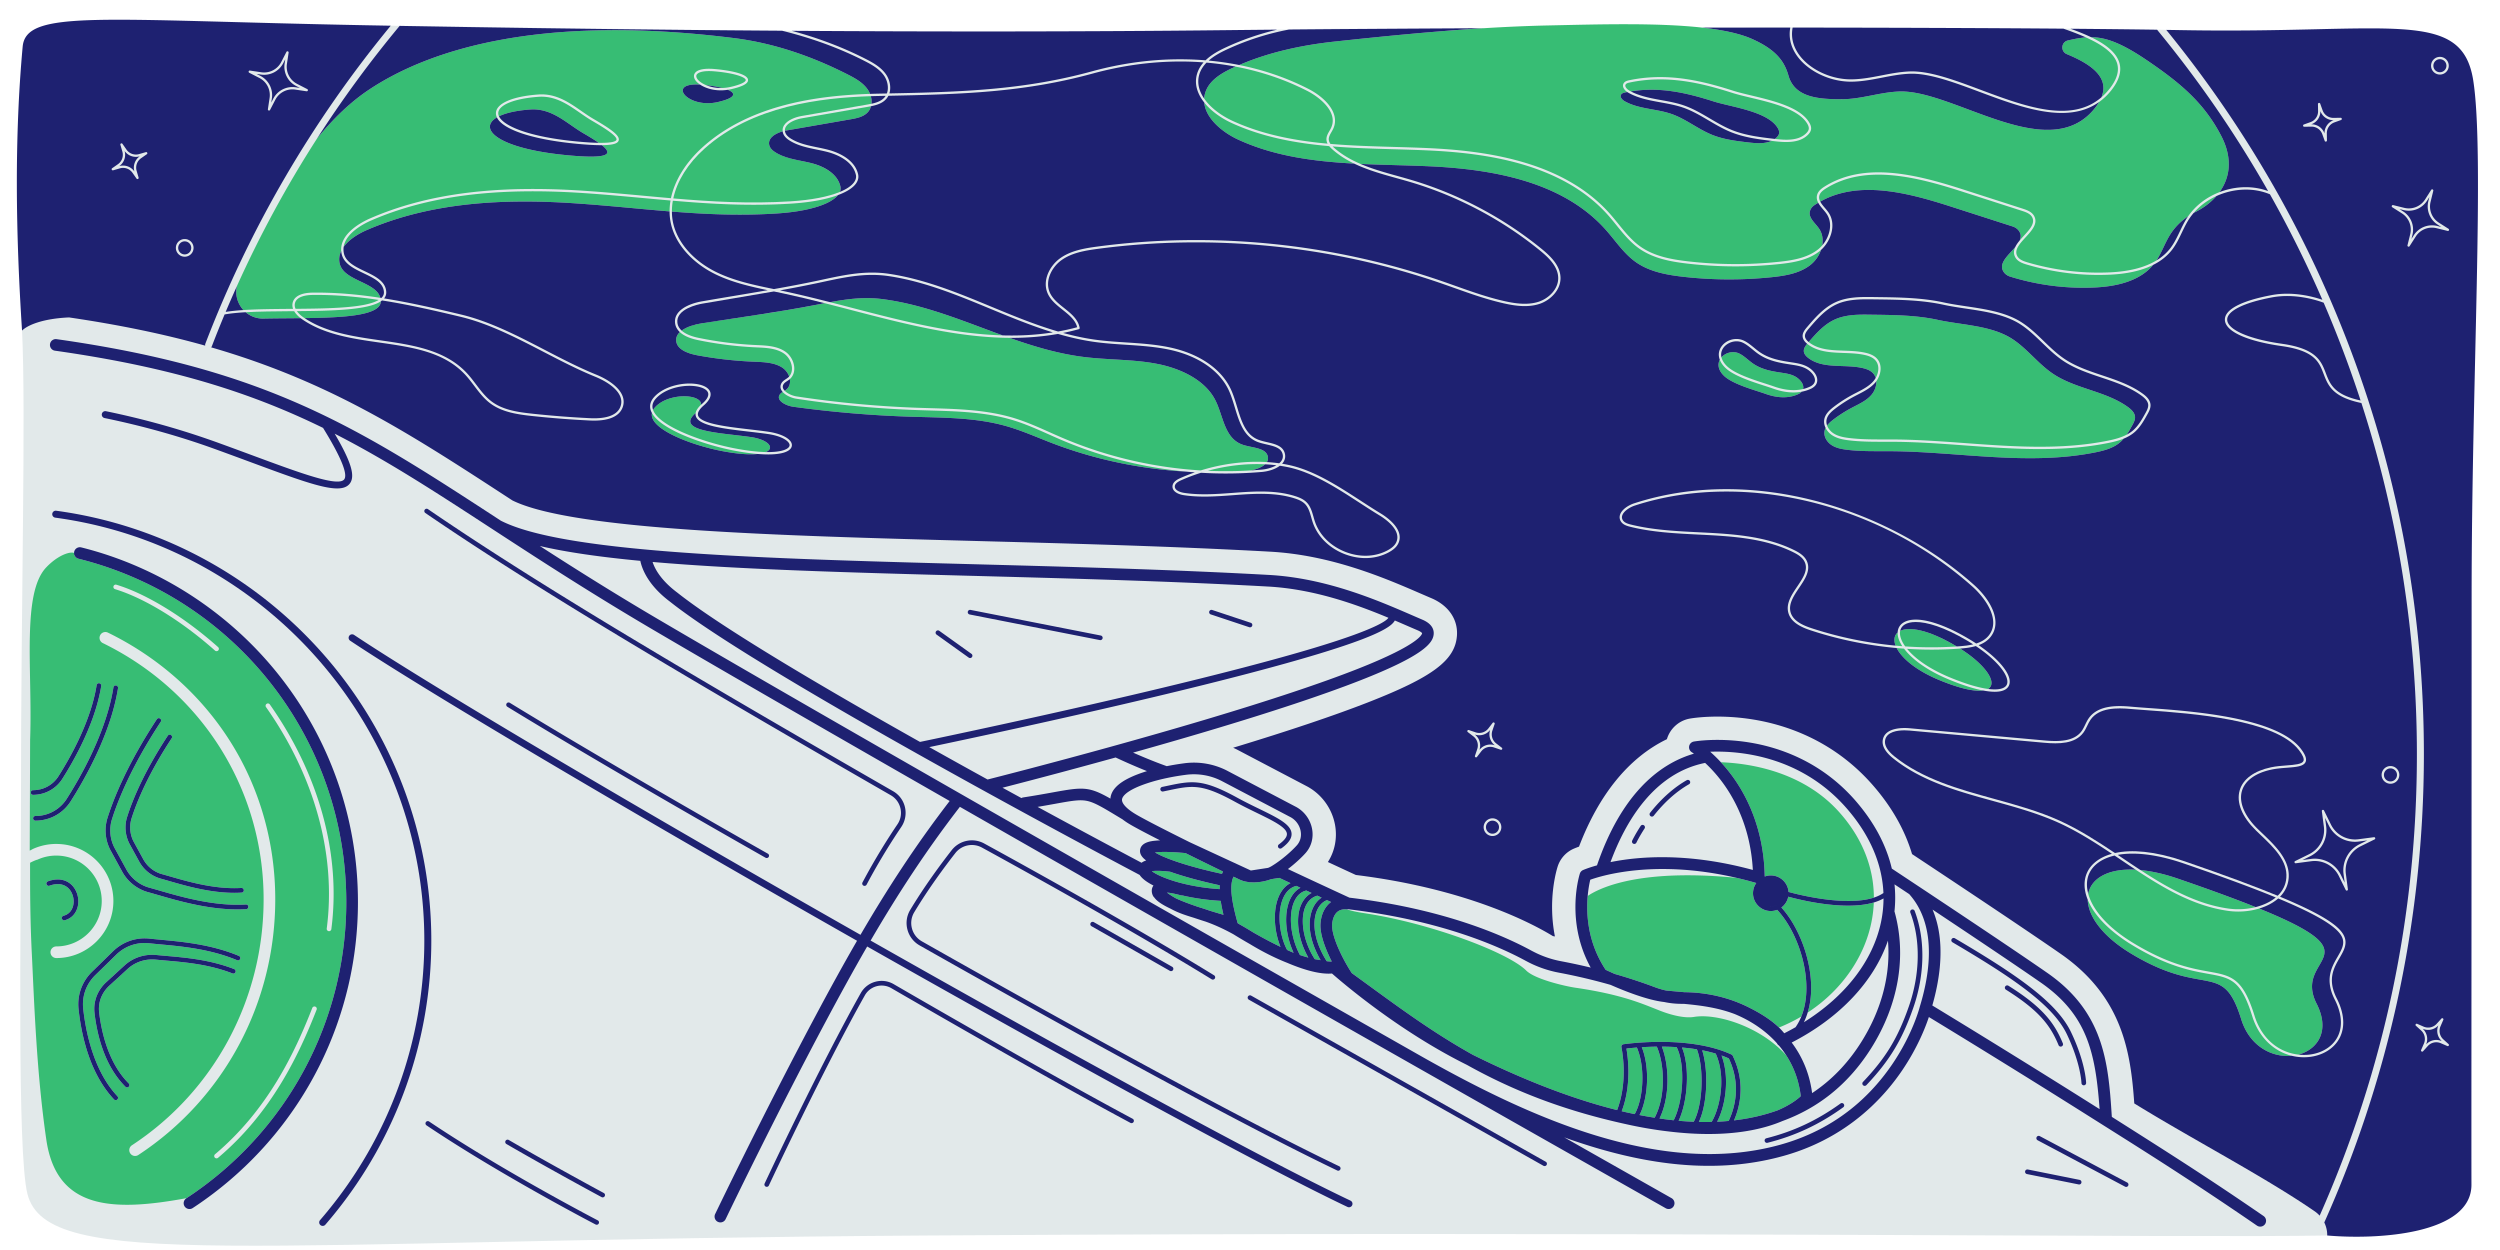 <svg width="1440" height="720" fill="none" xmlns="http://www.w3.org/2000/svg"><path d="M1340.48 711.641c-76.78 1.508-410.505-2.535-805.223 0-394.719 2.536-508.183 21.041-519.476-24.01-6.01-23.978-3.653-156.481-3.692-227.845-.064-112.974 2.94-221.848.607-269.363C19.36 161.331 33.668 81.037 58.33 60.555 82.993 40.075 225.065 14.81 225.065 14.81s163.502 2.536 225.432 2.895c.93.007 4.608.034 5.49.038 52.332 10.617 180.183 2.425 279.701-.67.772-.024 6.015-.04 6.783-.063 31.855-.976 53.391-.147 76.656.37 96.217 2.143 191.783-1.478 191.783-1.478s8.75-.142 22.95-.093c32.6.114 96.3.37 146.52.652 30.37.171 56.95.399 67.39.758 42.68 1.467 164.42-2.062 168.01 15.535 3.6 17.597 8.74 96.254 2.06 139.647-6.68 43.393 5.14 139.285 1.03 185.878-4.11 46.592-3.6 120.394-6.17 165.443-2.57 45.051 10.28 96.396 0 117.993-10.28 21.596-72.22 69.926-72.22 69.926z" fill="#E2E9EA"/><path d="M386.221 115.496c-5.05-.437-10.123-.904-15.248-1.376-11.144-1.026-22.668-2.088-34.586-2.888-51.011-3.429-90.001 1.597-122.701 15.812-3.685 1.602-14.49 6.967-15.721 15.129 3.048-4.183 8.33-7.493 13.236-9.627 37.278-16.205 79.224-18.178 119.78-15.448 19.109 1.284 36.941 3.232 54.699 4.669a36.466 36.466 0 01.541-6.271z" fill="#37BD74"/><path d="M286.214 67.635c-.369-.798-.57-1.616-.557-2.442.054-5.56 9.398-9.686 24.384-10.766 10.082-.73 17.534 4.441 24.752 9.445 2.327 1.617 4.742 3.287 7.171 4.696 9.8 5.688 15.294 9.538 14.395 12.356-.443 1.375-2.167 2.642-9.673 2.703 6.393 5.098 4.427 8.056-19.339 5.85-40.408-3.75-52.396-15.228-41.133-21.842zm117.02-18.903c-1.067-.717-1.919-1.489-2.489-2.24-1.087-1.436-1.315-2.898-.651-4.105.866-1.563 3.549-3.294 11.444-2.637 3.173.262 19.017 1.805 19.339 6.259.147 2.086-2.918 3.783-9.653 5.34-.684.154-1.348.274-2.012.375 4.91 2.02 4.615 4.669-5.816 7.07-17.105 3.951-29.857-11.316-10.162-10.062zM167.316 177.906c.497 0 .993-.006 1.483-.006-.389-1.107-.523-2.301-.215-3.569.892-3.642 4.951-5.702 11.43-5.782 13.161-.168 26.141 1.013 39.081 2.998-2.522-9.303-21.211-9.686-23.444-19.808-.571-2.576-.168-4.984.892-7.198-.765-10.303 12.369-16.883 16.609-18.728 32.902-14.301 72.089-19.366 123.324-15.918 11.934.798 23.465 1.865 34.62 2.891 5.165.476 10.283.946 15.374 1.382 2.154-10.31 8.593-20.781 18.588-29.696 27.643-24.645 67.019-29.434 96.071-30.4a12.514 12.514 0 00-1.396-2.616c-2.663-3.817-6.875-6.219-11.021-8.338-20.854-10.66-42.97-18.32-66.126-21.204-116.382-14.55-178.263 8.794-209.602 29.448-11.33 7.466-21.459 17.434-30.421 28.522a652.296 652.296 0 00-46.09 84.902c-1.173 5.125.416 10.223 3.73 13.798 7.949-.51 17.347-.59 27.113-.678z" fill="#37BD74"/><path d="M387.818 114.286c22.143 1.892 43.888 3.161 67.636 1.675 11.844-.741 21.663-2.664 28.323-5.423.428-1.058.525-2.138.275-3.224-1.66-7.145-9.125-11.346-16.213-13.22-7.093-1.868-14.735-2.404-20.999-6.225-1.633-.993-3.226-2.332-3.71-4.18-1.067-4.068 3.346-6.783 7.684-8.026-.154-1.243.12-2.431.834-3.541 1.894-2.948 6.428-4.67 10.039-5.3l37.887-6.602c.813-.142 1.615-.29 2.399-.46.155-1.431.008-2.924-.389-4.357-28.878.928-68.181 5.592-95.63 30.068-9.733 8.68-16.014 18.834-18.136 28.815zm-220.489 64.965c-9.248.077-18.175.152-25.817.596 2.731 2.334 6.31 3.754 10.331 3.666 6.813-.151 14.112-.168 21.303-.248-1.304-1.005-2.769-2.385-3.721-4.031l-2.096.017z" fill="#37BD74"/><path d="M500.041 64.42c.81-.952 1.348-2.056 1.66-3.232a72.16 72.16 0 01-1.897.354l-37.887 6.602c-3.179.553-7.48 2.118-9.141 4.703-.511.795-.723 1.613-.652 2.483.316-.07.628-.131.934-.184 12.299-2.143 24.599-4.285 36.892-6.428 3.684-.64 7.674-1.45 10.091-4.298zm-84.03-13.741a25.206 25.206 0 004.909-.64c8.332-1.921 8.639-3.613 8.616-3.933-.125-1.736-6.934-4.089-18.111-5.02a36.857 36.857 0 00-3.047-.136c-5.477 0-6.811 1.546-7.107 2.084-.507.92.016 1.947.545 2.647.887 1.173 2.597 2.413 4.888 3.366 3.551.395 6.747.955 9.307 1.632zM180.03 169.893c-3.362.042-9.151.716-10.143 4.761-.278 1.132-.084 2.224.367 3.231 20.203-.177 40.382-.556 47.899-5.122-12.628-1.902-25.297-3.031-38.123-2.87z" fill="#37BD74"/><path d="M174.847 182.846c.198.137.405.258.605.391 22.755-.302 43.763-1.445 43.918-9.673-7.505 5.019-27.845 5.47-48.346 5.656 1.158 1.645 2.835 2.946 3.823 3.626zM305.331 63.081c12.762-.92 21.136 8.132 30.705 13.69 3.37 1.956 6.447 3.82 8.836 5.503 8.095.13 9.947-.944 10.206-1.756.75-2.349-9.814-8.481-13.791-10.79-2.475-1.436-4.907-3.123-7.26-4.754-7.024-4.869-14.292-9.909-23.887-9.211-14.011 1.012-23.095 4.719-23.143 9.443-.006.58.138 1.178.419 1.786 3.891-1.909 9.906-3.332 17.915-3.91zm141.588 59.922c19.377-1.215 31.674-5.507 35.757-10.63-6.764 2.502-16.105 4.236-27.138 4.927-23.889 1.495-45.734.214-67.977-1.69a35.153 35.153 0 00-.539 6.263c19.487 1.547 38.922 2.443 59.897 1.13zm854.371 400.315c-3.77 1.138-7.9 1.746-12.07 1.747-1.93 0-3.87-.13-5.78-.396-19.6-2.724-36.82-12.844-53.29-23.722-16.03-.831-25.56 5.058-27.34 13.805 2.33 8.651 10.3 18.922 25.98 28.438 20.16 12.236 33.54 14.648 43.32 16.409 13.11 2.363 19.69 3.549 26.49 25.424 3.8 12.227 12.5 20.33 23.87 22.233.47.078.94.138 1.41.192 11.03-2.912 18.49-13.608 10.49-29.326-14.07-27.67 36.07-26.738-33.08-54.804z" fill="#37BD74"/><path d="M1299.25 522.493c-11.52-4.615-26.18-9.996-44.76-16.388-8.06-2.773-15.27-4.349-21.58-4.95 15.73 10.28 32.19 19.612 50.71 22.185 5.28.734 10.72.391 15.63-.847zm-1.93 62.928c-6.56-21.098-12.48-22.165-25.45-24.502-9.88-1.781-23.41-4.218-43.78-16.584-10.91-6.622-19.04-14.216-23.53-21.961a32.907 32.907 0 01-2.04-4.157c.21 9.254 8.07 20.79 24.78 30.932 43.2 26.226 52.93 3.479 63.65 37.959 4.93 15.875 18.02 22.088 29.1 21.017-10.67-2.621-19.08-10.959-22.73-22.704zm-170.25-213.064c-.23-.135-.45-.271-.68-.406-15.93-9.427-26.79-11.057-31.88-8.577a6.758 6.758 0 00-.11 1.927c.18 2.063 1.17 4.462 2.99 7.025 9.91.68 19.84.69 29.68.031zm1.97 1.218c-5.46.414-10.95.621-16.46.621-4.7 0-9.4-.157-14.1-.455 4.46 5.47 12.65 11.517 24.94 16.567 9.43 3.875 16.53 5.847 21.68 6.52 5.6-3.257-.83-13.569-16.06-23.253zm-35.97-8.16c-.03-.37-.04-.731-.03-1.085-1.96 1.709-2.38 4.386-1.18 7.547 1.29.121 2.58.228 3.87.326-1.61-2.46-2.49-4.771-2.66-6.788z" fill="#37BD74"/><path d="M1096.73 373.62c-1.42-.1-2.83-.214-4.24-.342 2.95 5.811 11.03 12.895 24.75 18.534 12.16 4.998 20.33 6.588 25.01 5.917-5.28-1.013-11.8-3.077-19.34-6.18-13.14-5.398-21.72-12.004-26.18-17.929zm69.01-237.811c3.46-3.772 6.73-7.334 4.68-10.855-1.08-1.862-3.33-2.712-5.74-3.489l-34.24-11.03c-26.12-8.416-55.89-16.196-78.7-1.883-1.63 1.022-3.35 2.313-3.81 4.146-.3 1.199-.04 2.323.53 3.422 22.31-12.589 50.71-5.047 75.38 2.905 11.82 3.81 23.64 7.613 35.46 11.423 1.4.45 2.67 1.288 3.54 2.475 1.37 1.891 1.3 3.756.48 5.608.77-.915 1.59-1.822 2.42-2.722zm110.89-22.859c-5 2.286-9.51 5.566-13.06 9.687.35-.194.72-.383 1.08-.567 4.47-2.246 8.67-5.314 11.98-9.12zm-36.4 39.628c-6.61 3.324-15.06 5.228-25.32 5.66a145.752 145.752 0 01-47.44-5.829c-2.49-.735-5.27-1.723-6.64-4.149-1.15-2.025-.96-3.985-.07-5.899-3.92 4.642-9.75 9.261-6.8 14.053.86 1.409 2.26 2.409 3.84 2.899a142.221 142.221 0 0048.2 6.305c12.57-.529 26.26-3.425 34.23-13.04z" fill="#37BD74"/><path d="M998.332 52.26c2.828.906 6.458 1.778 10.308 2.697 12.77 3.052 28.67 6.856 33.68 15.952.73 1.321 1.02 2.542.84 3.635-.16 1.033-.73 2.033-1.73 3.052-3.19 3.247-7.69 4.206-12.58 4.206-2.24 0-4.56-.201-6.88-.476l-1.53-.181c-3.84 1.77-8.74 1.442-13.12.925-7.12-.831-14.347-1.697-21.015-4.36-8.176-3.273-15.159-9.136-23.471-12.047-8.82-3.092-18.802-2.75-26.958-7.318-1.43-.799-2.965-2.415-2.148-3.837.457-.785 1.443-1.06 2.328-1.248.416-.087.832-.168 1.248-.248-1.02-.705-2.033-1.737-2.355-2.918a2.667 2.667 0 01.249-2.08c.643-1.113 1.905-1.516 3.172-1.784 6.098-1.288 12.054-1.838 17.863-1.838 14.946 0 28.946 3.656 42.099 7.869zM767.989 74.056c-.308.697-.697 1.368-1.065 2.019-.839 1.449-1.631 2.817-1.551 4.306.047.906.436 1.744.966 2.509 12.068 1.033 24.257 1.382 36.29 1.73 6.44.182 13.095.376 19.587.665 31.97 1.448 77.637 6.936 105.08 37.826 1.677 1.898 3.307 3.904 4.876 5.842 3.824 4.716 7.768 9.592 12.753 13.094 7.934 5.588 17.822 7.379 27.334 8.479a239 239 0 0052.691.234c8-.851 16.23-2.307 22.32-7.15.83-.671 1.61-1.429 2.33-2.261.6-3.374.13-6.808-1.82-9.666-2.42-3.535-6.99-6.748-4.85-11.095.47-.952 1.21-1.757 2.1-2.354.74-.51 1.5-.986 2.26-1.449-.71-1.355-1.06-2.804-.66-4.414.57-2.294 2.54-3.79 4.4-4.957 23.29-14.617 53.41-6.762 79.82 1.744l34.24 11.035c2.56.825 5.17 1.817 6.49 4.085 2.55 4.373-1.22 8.478-4.85 12.436-3.46 3.777-6.74 7.345-4.73 10.887 1.12 1.986 3.61 2.858 5.85 3.522a144.495 144.495 0 0047.01 5.775c11.41-.483 20.53-2.79 27.26-6.889 3-4.561 4.83-9.854 7.69-14.529 2.67-4.38 6.32-8.05 10.55-10.9 4.3-6.185 10.6-11.022 18.08-13.906 5.93-8.19 7.86-19.285.89-32.607-9.93-18.957-23.33-30.186-42.63-43.3-15.01-10.196-24-13.288-32.25-13.342 7.82 3.757 14.5 8.506 16.33 14.845 1.38 4.803-.2 10.115-4.71 15.79-2.15 2.71-4.49 4.91-6.99 6.695a29.253 29.253 0 01-2.43 3.542c-26.53 33.378-81.53-10.8-112.8-9.586-11.07.436-21.76 4.407-32.83 4.447-14.15.06-27.31-1.24-30.83-13.536-2.35-8.224-6.99-14.865-20.77-21.077-7.22-3.26-17.293-5.339-28.937-6.634a34890.178 34890.178 0 01-.003-.003c-26.257-2.923-60.508-1.855-88.059-1.264-12.39.263-24.989.82-37.9 1.616-26.817 1.65-55.01 4.347-85.639 7.667-18.83 2.04-37.692 6.044-55.092 13.524 14.08 2.81 27.401 7.392 39.791 13.717 9.995 5.112 18.326 14.167 14.408 22.888z" fill="#37BD74"/><path d="M936.361 48.684c-.187.325-.226.67-.12 1.056.267.971 1.389 1.967 2.383 2.524.237.132.476.256.716.381 16.466-2.691 31.721.663 47.575 5.746 10.237 3.28 31.745 5.756 37.205 15.637.47.838.8 1.797.65 2.736-.14.886-.69 1.657-1.32 2.295a9.64 9.64 0 01-1.11.96c6.48.75 13.72 1.132 18.13-3.363.8-.813 1.25-1.572 1.37-2.32.12-.793-.11-1.728-.69-2.78-4.73-8.576-20.31-12.302-32.83-15.296-3.87-.925-7.53-1.8-10.4-2.72-18.085-5.795-37.784-10.532-59.273-5.997h.001c-.898.19-1.888.45-2.287 1.14zM710.085 69.678c17.152 7.861 35.709 11.341 54.598 13.063-.36-.703-.605-1.464-.649-2.29-.1-1.885.827-3.494 1.723-5.05.373-.648.727-1.26 1.01-1.893 4.062-9.048-6.763-17.549-13.799-21.145-12.872-6.578-26.762-11.242-41.291-13.992-.596.267-1.191.533-1.784.81-6.641 3.085-13.631 7.344-15.717 14.36a14.65 14.65 0 00-.583 3.215c3.66 5.325 9.865 9.885 16.492 12.922zm480.395-38.494c13.15 5.445 24.79 12.92 19.97 24.83a35.087 35.087 0 004.57-4.788c4.23-5.314 5.73-10.22 4.47-14.583-1.86-6.437-9.59-11.325-18.05-15.11-3.33.255-6.65.93-10.3 1.756-3.96.892-4.41 6.34-.66 7.895z" fill="#37BD74"/><path d="M765.622 84.171c-19.376-1.697-38.447-5.184-56.096-13.274-6.189-2.837-12.019-6.977-15.898-11.86.859 9.274 10.518 17.239 19.705 21.45 20.849 9.557 43.584 12.497 66.664 13.743-4.485-2.166-8.712-4.786-12.487-8.125-.632-.56-1.304-1.204-1.888-1.934zm283.298 59.789c-.27.241-.54.475-.82.698-6.35 5.057-14.81 6.562-23.01 7.435a240.343 240.343 0 01-52.988-.239c-9.683-1.119-19.772-2.949-27.953-8.71-5.132-3.613-9.141-8.561-13.017-13.345-1.563-1.929-3.18-3.924-4.843-5.795-27.1-30.512-72.409-35.945-104.132-37.378-6.484-.293-13.135-.483-19.567-.668-11.604-.332-23.351-.67-35.004-1.62.271.269.545.526.813.762 4.511 3.99 9.711 6.941 15.249 9.315 13.111.613 26.307.766 39.307 1.353 37.121 1.677 77.355 8.895 102.033 36.679 5.635 6.346 10.364 13.684 17.307 18.568 8.116 5.715 18.359 7.439 28.186 8.519a234.606 234.606 0 0049.329.201c8.1-.825 16.7-2.12 23.1-7.218 2.72-2.171 4.86-5.244 6.01-8.557zm7.04 105.557c2.66 1.78 5.95 2.385 9.1 2.775 6.85.843 13.9.84 20.71.833h1.54c1.38 0 2.76.002 4.15.014 13.52.114 27.3 1.125 40.63 2.101 27.06 1.983 55.04 4.033 81.92-1.379 3.76-.758 7.61-1.725 10.95-3.483 1.19-1.73 2.22-3.584 3.24-5.418.84-1.518 1.7-3.145 1.58-4.875-.17-2.356-2.09-4.178-4-5.568-12.82-9.334-30.15-10.407-43.3-19.267-9.52-6.408-16.3-16.546-26.49-21.81-11.78-6.088-26.98-6.404-39.82-9.205-12.87-2.807-26.38-2.806-39.5-2.988-6.75-.094-13.75.003-19.89 2.815-6.05 2.772-10.63 7.889-14.98 12.956.1.082.2.163.31.245 5.52 4.197 12.51 4.446 19.9 4.711 4.11.146 8.37.299 12.36 1.189 3.27.731 5.49 1.879 6.96 3.613 3.06 3.595 2.13 9.078-.58 12.809.16 2.807-1.01 5.839-2.93 7.997-2.99 3.38-7.29 5.232-11.28 7.348a76.23 76.23 0 00-10.54 6.752c-1.3.996-2.62 2.111-3.6 3.413.66 1.836 2.06 3.421 3.56 4.422z" fill="#37BD74"/><path d="M1041.6 206.211c8.53 6.48 20.71 3.438 31.17 5.77 2.35.526 4.76 1.413 6.32 3.252a6.81 6.81 0 011.32 2.426c1.81-3.185 2.23-7.273-.1-10.014-1.27-1.5-3.26-2.509-6.24-3.173-3.87-.863-8.05-1.013-12.1-1.158-7.28-.26-14.81-.529-20.68-4.983-.12-.096-.24-.195-.36-.293-1.06 1.274-2.06 2.717-1.93 4.339.13 1.585 1.33 2.872 2.6 3.834zm179.53 48.572c.75-.651 1.45-1.363 2.1-2.118-2.86 1.164-5.94 1.903-8.96 2.511-12.94 2.607-26.12 3.496-39.32 3.496-14.39 0-28.8-1.056-42.96-2.094-13.31-.975-27.07-1.983-40.55-2.097-1.88-.016-3.77-.015-5.67-.014-6.85.004-13.94.009-20.87-.844-3.32-.409-6.8-1.055-9.69-2.991-1.45-.971-2.82-2.433-3.67-4.156a7.26 7.26 0 00-.61 1.786c-.58 3.117 1.34 6.292 3.97 8.055 2.64 1.764 5.86 2.376 9.01 2.763 8.4 1.035 16.9.746 25.37.817 39.31.333 79.06 8.44 117.6.68 5.08-1.024 10.31-2.42 14.25-5.794zm-204.59-32.521c-7.63-2.463-18.075-5.837-22.78-10.43-1.503-1.467-2.558-3.027-3.152-4.6-1.324 2.546-1.031 5.891 2.367 9.208 5.056 4.936 18.175 8.355 24.145 10.486 6.23 2.223 12.87 2.79 18.65.098.7-.326 1.42-.777 1.98-1.396-1.51.281-3.07.43-4.68.43-3.68 0-7.61-.729-11.69-2.187-1.34-.476-2.96-1.001-4.84-1.609z" fill="#37BD74"/><path d="M1038.71 223.4c.1-1.489-.68-2.947-1.58-4.005-2.78-3.29-6.67-4.05-10.27-4.6-5.88-.9-11.96-1.758-17.32-5.534-2.63-1.852-5.03-4.377-7.82-5.672-3.585-1.667-7.842-.427-10.151 2.231.406 1.695 1.45 3.413 3.128 5.051 4.48 4.375 14.753 7.692 22.253 10.114 1.89.612 3.52 1.139 4.88 1.622 4.46 1.591 10.66 2.943 16.77 1.47.06-.213.09-.439.11-.677zm-636.857-18.712a229.242 229.242 0 0032.212 3.646c5.642.238 11.663.371 16.303 3.269 1.97 1.23 3.453 3.176 4.186 5.256 1.125-1.253 1.695-2.962 1.61-4.912-.138-3.16-1.958-6.48-4.529-8.262-4.413-3.06-10.142-3.322-15.682-3.575l-.711-.033a214.375 214.375 0 01-33.189-4.17c-4.724-.974-8.239-2.541-10.463-4.616-1.526 1.463-2.379 3.25-2.07 5.396.695 4.846 7.02 7.014 12.333 8.001zm76.276-30.637c4.198 1.072 8.377 2.158 12.51 3.234 28.646 7.458 57.94 15.074 86.881 15.898-22.469-8.136-44.521-17.552-68.608-20.815-10.852-1.469-20.596-.188-30.783 1.683zm133.353 79.405c-2.493-1.063-5.01-2.187-7.444-3.273-6.47-2.889-13.162-5.875-20.02-7.994-15.508-4.792-32.164-5.278-48.272-5.748-2.394-.07-4.785-.14-7.171-.223a602.547 602.547 0 01-69.922-6.552c-2.715-.416-6.047-1.863-7.826-3.889-.677.421-1.308.876-1.72 1.511-2.208 3.396 3.501 6.41 7.821 7.006a646.354 646.354 0 0068.002 5.741c18.204.572 36.748.418 54.151 5.262 9.232 2.57 17.915 6.491 26.804 9.905 24.505 9.412 50.815 14.966 77.401 16.454-24.668-2.341-48.962-8.462-71.804-18.2z" fill="#37BD74"/><path d="M474.997 174.637c-1.853.355-3.723.719-5.625 1.086-21.587 4.155-43.502 7.105-65.247 10.52-3.946.619-8.522 1.96-11.501 4.179 2.456 2.219 6.316 3.472 9.7 4.171a213.166 213.166 0 0032.981 4.143l.709.033c5.73.262 11.655.533 16.386 3.813 2.943 2.04 4.947 5.693 5.105 9.306.114 2.635-.799 4.919-2.564 6.467.399 2.363-.222 4.721-2.284 6.266-.213.159-.44.307-.67.451 1.55 1.642 4.451 2.897 6.869 3.268a601.176 601.176 0 0069.766 6.537c2.383.083 4.772.153 7.163.223 16.198.472 32.947.961 48.628 5.806 6.936 2.143 13.665 5.147 20.172 8.052 2.429 1.084 4.94 2.205 7.423 3.264 25.251 10.765 52.288 17.083 79.636 18.736 12.477-3.873 25.716-5.539 38.089-4.8.595-.981.816-2.1.499-3.356-1.28-5.08-9.278-4.784-14.65-6.709-10.372-3.718-10.909-16.441-15.544-25.588-5.87-11.582-19.799-18.255-33.614-20.936-13.816-2.68-28.141-2.2-42.139-3.955-14.858-1.864-28.932-6.113-42.793-11.011-30.383-.193-61.141-8.197-91.192-16.02a2310.653 2310.653 0 00-15.303-3.946z" fill="#37BD74"/><path d="M728.674 267.438c-10.722-.528-22.071.761-32.966 3.73a238.19 238.19 0 0024.65-.2c3.147-.558 6.4-1.738 8.316-3.53zm-353.159-29.546c-1.81 9.38 23.095 18.53 39.878 21.827 9.554 1.877 16.431 2.248 20.996 1.761-4.224-.35-8.999-1.033-14.24-2.066-15.628-3.078-41.205-11.499-46.634-21.522z" fill="#37BD74"/><path d="M432.421 251.74c-17.097-2.469-43.912-3.199-31.738-13.793l.01-.009c.238-1.478 1.275-3.072 3.135-4.821.337-6.427-18.962-7.023-26.618 1.579a8.265 8.265 0 00-1.033 1.427c3.388 9.54 29.026 18.585 46.232 21.975 7.718 1.522 13.897 2.19 18.71 2.288 5.409-2.342 1.417-7.186-8.698-8.646zM189.527 536.363c-.054 0-.115-.007-.175-.013a1.343 1.343 0 01-1.154-1.503c5.534-42.286-6.882-87.585-34.975-127.557a1.337 1.337 0 01.329-1.865 1.335 1.335 0 011.865.322c28.482 40.522 41.066 86.498 35.438 129.442a1.344 1.344 0 01-1.328 1.174zm-7.151 45.191c-10.223 26.081-25.913 59.352-56.789 85.352a1.312 1.312 0 01-.859.315c-.382 0-.765-.161-1.033-.476a1.342 1.342 0 01.168-1.892c30.407-25.611 45.909-58.493 56.018-84.278a1.345 1.345 0 011.737-.758 1.339 1.339 0 01.758 1.737zM79.658 665.289a3.349 3.349 0 01-4.642-.966 3.346 3.346 0 01.959-4.642c47.505-31.185 75.866-84.15 75.866-141.67 0-63.156-35.511-119.723-92.676-147.622a3.356 3.356 0 012.945-6.03c28.75 14.033 52.865 35.304 69.735 61.505 17.474 27.133 26.704 58.996 26.704 92.147 0 59.787-29.494 114.845-78.891 147.278zm-6.453-38.945c-.342 0-.684-.128-.946-.389-12.04-11.995-16.334-29.717-17.816-42.482-.772-6.634 1.71-13.121 6.808-17.783l10.512-9.619c4.916-4.494 11.624-6.681 18.42-5.983 1.784.181 3.702.355 5.721.53 11.263.992 25.276 2.227 38.987 7.579a1.34 1.34 0 01.758 1.738 1.342 1.342 0 01-1.738.764c-13.349-5.218-27.153-6.432-38.242-7.405-2.032-.181-3.964-.349-5.762-.537-6.03-.617-11.98 1.315-16.333 5.293l-10.512 9.619c-4.454 4.078-6.627 9.726-5.956 15.495 1.174 10.102 4.943 28.838 17.044 40.885a1.344 1.344 0 010 1.898 1.337 1.337 0 01-.945.397zm-5.635 6.975a1.347 1.347 0 01-1.898-.06c-13.792-14.657-18.715-36.344-20.412-51.953-.872-8.036 1.945-15.884 7.74-21.546l12.095-11.799c5.621-5.494 13.308-8.157 21.083-7.305 2.06.228 4.26.436 6.594.651 12.946 1.221 29.065 2.73 44.829 9.297a1.35 1.35 0 01.724 1.758 1.349 1.349 0 01-1.757.724c-15.388-6.413-31.279-7.908-44.051-9.103-2.341-.221-4.555-.429-6.628-.657-6.97-.758-13.872 1.623-18.916 6.554l-12.094 11.806c-5.206 5.077-7.735 12.121-6.956 19.326 1.355 12.449 5.721 35.552 19.707 50.409a1.344 1.344 0 01-.06 1.898zm9.572-148.224l5.427 9.907a17.656 17.656 0 0010.8 8.526c1.415.382 3.005.846 4.742 1.349 10.35 2.991 25.993 7.519 40.905 6.586a1.339 1.339 0 011.422 1.255 1.347 1.347 0 01-1.261 1.422 68.772 68.772 0 01-4.233.134c-14.013 0-28.012-4.058-37.577-6.822-1.724-.496-3.3-.959-4.71-1.335a20.377 20.377 0 01-12.443-9.827l-5.426-9.907c-2.65-4.837-3.22-10.612-1.556-15.845 3.112-9.793 9.692-25.845 23.377-46.713a1.343 1.343 0 011.858-.389 1.35 1.35 0 01.389 1.858c-13.517 20.613-20.003 36.424-23.069 46.056-1.435 4.535-.946 9.546 1.355 13.745zm-13.322 4.964c-3.186-5.816-3.87-12.759-1.871-19.044 3.783-11.893 11.772-31.393 28.401-56.749a1.34 1.34 0 011.858-.383 1.34 1.34 0 01.383 1.859c-16.455 25.094-24.357 44.352-28.08 56.084-1.777 5.588-1.174 11.766 1.657 16.938l6.6 12.054c2.818 5.138 7.668 8.976 13.316 10.511 1.724.463 3.69 1.033 5.762 1.637 12.611 3.65 31.661 9.156 49.853 8.023a1.351 1.351 0 011.422 1.261 1.347 1.347 0 01-1.261 1.422 82.01 82.01 0 01-5.131.155c-16.998 0-34.01-4.924-45.628-8.285a379.338 379.338 0 00-5.722-1.623c-6.345-1.731-11.799-6.038-14.965-11.813l-6.594-12.047zM40.698 461.57a23.987 23.987 0 01-7.513 7.473 24.015 24.015 0 01-12.772 3.649 1.342 1.342 0 01-1.342-1.342 1.345 1.345 0 011.342-1.341 21.28 21.28 0 0012.833-4.273 21.394 21.394 0 005.192-5.608c8.284-13.02 22.8-38.658 26.892-64.121a1.333 1.333 0 011.536-1.107 1.334 1.334 0 011.106 1.536c-4.165 25.934-18.875 51.94-27.274 65.134zm-22.968-5.085c0-.737.604-1.341 1.342-1.341.322 0 .644-.014.966-.027a17.165 17.165 0 0013.583-7.922c.007-.013.02-.027.027-.04 6.788-10.659 18.668-31.655 22.015-52.49a1.33 1.33 0 011.537-1.106 1.338 1.338 0 011.113 1.536c-3.428 21.311-15.502 42.669-22.404 53.502a19.581 19.581 0 01-2.382 3.052 19.667 19.667 0 01-6.137 4.38 20.089 20.089 0 01-7.406 1.771c-.302.014-.604.027-.912.027a1.341 1.341 0 01-1.342-1.342zm47.64-118.797a1.333 1.333 0 011.67-.892c17.333 5.259 39.228 18.695 58.58 35.935a1.337 1.337 0 01-.892 2.341 1.33 1.33 0 01-.892-.336c-19.071-16.998-40.596-30.219-57.574-35.377a1.336 1.336 0 01-.892-1.671zM26.752 509.391a1.348 1.348 0 01.799-1.724c1.704-.624 3.354-.98 4.923-1.067.282-.02.557-.027.832-.027 2.905 0 5.494.939 7.587 2.791 3.42 3.032 4.97 8.204 3.863 12.866-.939 3.971-3.649 6.822-7.432 7.828a1.48 1.48 0 01-.342.04 1.34 1.34 0 01-.342-2.636c3.823-1.02 5.091-4.105 5.507-5.849.872-3.67-.376-7.882-3.039-10.243-1.348-1.201-3.501-2.335-6.68-2.087-1.175.088-2.483.363-3.952.899a1.338 1.338 0 01-1.724-.791zm18.434-187.58a3.32 3.32 0 01-2.267-1.966c1.674-2.824-7.213-2.51-16.248 6.928-14.278 14.917-7.894 59.266-9.323 99.238l-.154 44.185v.014l-.067 19.768c.429-.235.865-.463 1.314-.677.007 0 .014 0 .02-.007a3.18 3.18 0 01.584-.342c.107-.047.221-.087.335-.141a33.054 33.054 0 016.373-2.026c2.18-.449 4.42-.677 6.688-.677.14 0 .275.006.416.013 17.93.221 32.453 14.871 32.453 32.855 0 18.125-14.745 32.869-32.87 32.869-.26 0-.51-.033-.75-.094a3.344 3.344 0 01.107-6.547 3.4 3.4 0 01.644-.067c14.422 0 26.16-11.739 26.16-26.161 0-14.328-11.577-26-25.872-26.154-.1 0-.194-.007-.288-.007a26 26 0 00-9.613 1.818c-.127.054-.248.101-.375.155a.138.138 0 01-.047.013c-.208.094-.416.182-.624.275a2.947 2.947 0 01-.845.248 34.73 34.73 0 00-3.61 1.637c-.026 14.972.034 33.036.987 52.06 1.368 27.469 2.635 68.146 8.36 107.424 5.887 40.403 38.206 41.545 80.801 33.684 57.608-37.893 91.993-101.612 91.993-170.482 0-93.763-63.444-175.117-154.282-197.836zM978.12 606.484a27.89 27.89 0 00-.694-2.055c-2.879-.467-5.767-.81-8.611-1.052.025.057.046.12.07.178 4.409 10.699 3.453 30.315-2.002 42.018 2.95.263 5.851.444 8.71.56 5.158-9.578 5.761-28.711 2.527-39.649z" fill="#37BD74"/><path d="M965.746 603.149c-2.938-.182-5.8-.268-8.519-.284 4.349 11.14 4.707 29.015-1.351 41.371 2.812.413 5.534.76 8.167 1.048 5.746-11.361 6.691-32.467 1.703-42.135zm-231.298-77.602c.3-3.807 1.175-7.431 2.754-10.491.263-.509.548-.985.842-1.445 1.415-2.213 3.19-3.864 5.283-4.931-2.103-.987-4.24-1.99-6.388-3.002l-4.78.734c-.659.247-1.338.473-2.039.675-2.532.733-5.286 1.171-7.988 1.171-.544 0-1.083-.024-1.618-.059h-.004a3.366 3.366 0 01-1.626-.162c-1.794-.252-3.504-.727-5.037-1.468-.612-.296-1.756-.849-3.316-1.606-1.442 2.847-1.567 7.006-.932 11.859.593 4.541 1.847 9.687 3.302 14.926.453.282.915.567 1.389.857a172.465 172.465 0 017.488 4.43l.218.132c4.866 2.785 10.221 5.662 15.596 8.243-2.392-5.777-3.677-13.106-3.144-19.863z" fill="#37BD74"/><path d="M954.333 602.875c-3.18.038-6.107.16-8.662.319 4.907 12.27 3.461 29.898-1.325 39.071a254.13 254.13 0 008.734 1.542c6.347-12.054 5.862-30.255 1.253-40.932zm-273.302-87.101a3.354 3.354 0 01-1.02-.098c-3.776-1.025-6.26-1.42-7.86-1.54a47.446 47.446 0 005.35 3.406c2.848 1.293 6.839 2.876 12.416 4.771 2.009.62 4.153 1.288 6.514 2.122 2.512.787 5.273 1.62 8.293 2.497-.677-2.849-1.218-5.526-1.597-8.034-8.139-.479-15.609-1.602-22.096-3.124zm59.851 12.016c.201-3.785.99-7.281 2.412-10.182.208-.427.434-.832.667-1.225 1.336-2.253 3.056-3.944 5.097-5.022l-2.345-1.096c-2.544.638-4.627 2.136-6.221 4.494-.321.475-.624.983-.906 1.528-1.499 2.903-2.286 6.446-2.503 10.18-.421 7.263 1.335 15.254 4.306 20.713 1.188.538 2.373 1.056 3.547 1.55l.18.067c-3.117-6.814-4.589-14.358-4.234-21.007zm256.126 84.654a43.46 43.46 0 00-1.2-2.778 56.098 56.098 0 00-4.19-1.691 37.84 37.84 0 01.995 3.086c3.479 12.627.674 27.061-3.55 35.059.147-.007.296-.009.442-.015 2.097-.102 4.163-.253 6.202-.443 2.849-5.938 7.093-18.569 1.301-33.218z" fill="#37BD74"/><path d="M989.51 610.083a32.673 32.673 0 00-1.247-3.205 80.637 80.637 0 00-7.812-1.913c.253.786.486 1.613.699 2.477 2.767 11.255 2.156 28.696-2.605 38.792 2.489.057 4.943.057 7.361-.001 4.126-6.732 8.046-22.692 3.604-36.15zm-46.666-6.693c-2.677.209-4.757.435-6.014.587 3.03 18.294-.753 31.035-2.736 36.083.991.237 1.974.462 2.956.686l.263.059c1.448.321 2.872.621 4.283.91 4.837-8.355 6.363-26.543 1.248-38.325zM665.258 491.011c4.54 2.739 16.438 7.525 38.608 12.34.178-.46.372-.909.589-1.341a3273.38 3273.38 0 01-21.588-10.609c-9.816-.938-14.976-.741-17.609-.39zm37.261 21.131c-.012-.758.002-1.496.039-2.212-11.185-2.426-20.997-5.113-28.714-7.862-.126 0-.25.009-.377-.006-2.744-.322-4.876-.444-6.526-.457-1.455-.012-2.533.065-3.32.168.007.053.011.105.016.159 3.88 2.865 14.756 7.289 30.374 9.364 2.699.359 5.537.648 8.508.846zm54.107 10.142c.116-.222.235-.438.357-.649 1.137-1.953 2.598-3.5 4.288-4.59l-2.482-1.151c-2.547.734-4.553 2.275-5.988 4.613-.122.199-.242.402-.356.613-1.459 2.696-2.107 6.164-2.04 9.98.118 6.786 2.541 14.677 6.903 21.389l3.367.562c-4.527-7.822-6.279-14.829-6.29-20.573-.009-4.094.863-7.549 2.241-10.194z" fill="#37BD74"/><path d="M750.085 519.844c.088-.163.183-.317.275-.474 1.302-2.216 3.026-3.896 5.126-5.013-.996-.462-2.012-.935-3.05-1.42-2.496.599-4.521 2.131-6.037 4.586-.245.398-.478.82-.697 1.266-1.351 2.757-2.042 6.194-2.143 9.933-.188 6.832 1.632 14.686 5.204 21.378a90.042 90.042 0 004.839 1.476c-3.953-6.953-6.015-14.685-5.911-21.418.06-3.886.839-7.441 2.394-10.314zm278.765 87.999c-14.87-16.532-39.806-24.315-53.121-22.096-5.383.896-13.009-1.129-18.116-3.035-8.569-3.199-18.358-8.086-39.765-12.069a267.364 267.364 0 00-10.404-1.718c-6.017-.876-23.322-4.899-28.327-9.879-10.585-10.532-55.229-27.203-92.198-32.89-4.21-.648-7.445-1.177-11.15-2.384-2.269-.18-4.113.32-5.485 1.495-.738.632-1.345 1.484-1.825 2.495-.63 1.329-1.034 2.941-1.158 4.771-.088 1.287.094 2.842.474 4.566 1.473 6.686 6.068 16.033 10.831 23.393 3.263 2.363 6.487 4.714 9.649 7.02 19.374 14.129 38.239 27.886 60.162 40.089 30.067 14.888 57.812 25.505 83.032 31.805 1.814-4.576 5.897-17.656 2.499-36.341a1.346 1.346 0 01.23-1.022c.213-.295.535-.492.895-.545.777-.115 10.491-1.5 23.061-1.366 12.241.131 27.189 1.703 39.237 7.3.279.129.505.35.639.626a46.381 46.381 0 012.23 5.402c4.65 13.581 1.39 25.34-1.447 31.877 8.987-1.053 17.387-2.988 25.187-5.809 7.42-3.148 11.57-6.536 13.26-8.125a58.14 58.14 0 00-1.19-6.775 53.798 53.798 0 00-7.2-16.785zm-268.242-75.764c.182-2.674.782-5.068 1.752-7.136.882-1.879 2.068-3.491 3.558-4.768.255-.218.524-.413.793-.609l-2.375-1.099c-2.029.787-3.753 2.318-5.034 4.518-.081.14-.159.285-.237.432-1.295 2.443-2.094 5.856-1.931 10.013.221 5.578 2.183 12.494 7.025 20.202l.41.068c1.098.108 1.95.15 2.539.165-3.191-6.335-6.028-13.509-6.47-19.225a17.638 17.638 0 01-.03-2.561zm259.382-7.328c-5.65 0-10.25-4.597-10.25-10.246 0-2.193.7-4.222 1.88-5.891-3.87-1.125-7.65-2.11-11.33-2.967-43.614-4.283-67.161 1.637-78.581 6.574-3.405 1.472-5.735 2.856-7.195 3.856-.907 10.42-.052 26.849 10.34 42.531a201.67 201.67 0 004.386 2.016c.262.118.536.238.815.362 9.414 2.707 17.24 5.411 23.169 7.648 2.121.8 4.254 1.426 6.392 1.893 2.176.231 4.438.431 6.83.641 1.243.11 2.524.224 3.824.345 13.657.1 26.882 3.382 38.34 9.419 7.89 4.027 12.92 7.882 16.08 10.923a95.64 95.64 0 0012.87-6.337c7.9-19.472-1.29-48.1-13.91-61.457-1.14.439-2.37.69-3.66.69z" fill="#37BD74"/><path d="M1030.04 516.493a10.296 10.296 0 01-3.97 6.239c7.58 8.279 13.68 21.346 16.07 34.6 1.74 9.63 1.38 18.438-.92 25.913 22.74-14.87 37.16-38.482 38.09-63.411-4.45 1.321-9.57 1.831-14.79 1.831-15.92 0-32.77-4.683-34.48-5.172zm-20.44-15.418l.03.01c0-.042 0-.082-.01-.124-.01.038-.01.076-.02.114z" fill="#37BD74"/><path d="M1059.09 467.461c-21.38-23.686-52.65-27.861-67.851-28.399.173.187.347.379.523.572a91.08 91.08 0 015.358 6.474c8.57 11.408 18.85 30.842 19.36 58.783 1.09-.403 2.27-.634 3.51-.634 5.42 0 9.87 4.245 10.21 9.586.16-.014.32-.002.48.043.36.102 31.27 8.859 48.67 3.14a69.403 69.403 0 00-.61-8.962c-1.89-13.906-8.15-27.858-19.65-40.603z" fill="#37BD74"/><path d="M474.997 174.638c-7.938-2.01-15.927-3.945-23.803-5.623-1.807-.386-3.62-.759-5.435-1.133-7.471 1.323-14.923 2.573-22.259 3.8-6.187 1.036-12.586 2.106-18.863 3.2-2.595.452-15.491 3.117-14.45 11.16.229 1.774 1.141 3.209 2.437 4.38 2.979-2.218 7.555-3.559 11.501-4.179 21.745-3.415 43.66-6.365 65.247-10.52 1.902-.366 3.772-.731 5.625-1.085zm661.563 196.505c-1.09-.7-2.22-1.399-3.39-2.095-13.39-7.923-23.27-10.77-29.67-10.77-2.84 0-4.99.56-6.46 1.485-1.38.868-2.23 2.1-2.53 3.61 5.09-2.48 15.95-.85 31.88 8.577.23.135.45.27.68.406.66-.044 1.33-.076 1.99-.127 2.48-.189 5.06-.49 7.5-1.086zm121.8 124.971c23.06 7.936 40.47 14.414 53.59 19.83 2.98-2.866 4.65-6.306 4.98-10.25.81-9.845-7.13-17.428-14.82-24.762-.89-.857-1.78-1.706-2.65-2.549-8.1-7.904-11.44-16.126-9.4-23.153 1.89-6.503 8.32-11.217 18.09-13.274 2.96-.622 6.14-.865 8.95-1.079 4.55-.347 8.85-.676 9.68-2.516.54-1.206-.31-3.296-2.52-6.208-13.44-17.688-61.53-21.171-87.36-23.042-3.6-.261-6.71-.486-9.31-.717l-.01-.001c-8.35-.789-18.55-.805-23.41 6.136-.75 1.079-1.32 2.262-1.92 3.513-.66 1.358-1.33 2.762-2.26 4.012-4.82 6.449-14.08 6.54-22.49 5.777l-77.71-7.032c-.66-.059-1.65-.125-2.8-.125-4.05 0-10.17.811-11.15 5.561-.6 2.923 1.19 6.096 5.33 9.433 16.31 13.135 37.09 18.863 57.19 24.403 12.74 3.513 25.92 7.146 38.02 12.64 11.11 5.046 21.64 11.813 31.85 18.636 9.28-2.083 22.49-1.303 40.13 4.767z" fill="#1E2171"/><path d="M1093.04 364.331c.1-2.416 1.24-4.415 3.29-5.704 6.64-4.17 20.66-.708 37.52 9.267 1.54.911 3.02 1.836 4.44 2.771 2.86-.914 5.43-2.342 7.25-4.639 7.24-9.145-2.52-22.002-9.44-28.157-39.56-35.237-91.99-54.734-141.649-54.734-18.235 0-36.09 2.628-52.802 8.072-2.882.939-6.272 3.137-7.173 5.523-.376 1-.297 1.931.245 2.846.86 1.453 2.739 2.09 4.644 2.561 12.629 3.126 26.061 3.797 39.052 4.446 18.674.932 37.983 1.895 54.963 10.231 2.77 1.357 5.79 3.145 7.25 6.123 2.62 5.359-.9 10.576-4.3 15.62-3.04 4.502-6.18 9.157-5 13.879 1.31 5.234 7.23 7.795 12.24 9.442 15.56 5.107 31.85 8.46 48.29 9.999-1.2-3.16-.78-5.839 1.18-7.546zm36.12 9.236l-.12.008c15.23 9.683 21.66 19.996 16.06 23.253 6.38.834 9.75-.335 10.77-2.379 2.04-4.083-4.12-13.176-17.8-22.32-2.87.834-5.96 1.213-8.91 1.438zM453.43 219.468c-.859.567-1.669 1.103-2.129 1.886-.502.858-.546 1.696-.134 2.562.191.402.472.788.82 1.156.23-.144.457-.292.67-.451 2.062-1.544 2.683-3.903 2.283-6.265-.049.043-.092.092-.143.134-.436.363-.91.676-1.367.978zm275.244 47.97c-1.915 1.792-5.169 2.973-8.315 3.531 2.149-.129 4.299-.283 6.445-.47 2.755-.241 5.962-1.081 8.39-2.499a89.997 89.997 0 00-6.52-.562z" fill="#1E2171"/><path d="M691.795 272.313a104.58 104.58 0 00-11.502 4.347c-2.364 1.06-3.506 2.152-3.594 3.441-.157 2.312 3.175 3.455 5.17 3.765 9.229 1.44 18.86.727 28.174.038 5.327-.395 10.735-.794 16.12-.794 6.73 0 13.423.624 19.877 2.667 2.182.691 4.663 1.648 6.524 3.511 2.276 2.278 3.162 5.405 4.019 8.431.236.836.482 1.702.751 2.523 2.534 7.735 8.819 14.114 17.244 17.501 8.424 3.386 17.375 3.133 24.557-.696 2.621-1.397 4.231-2.86 5.067-4.604 3.36-7.012-6.537-13.699-9.651-15.581-3.688-2.23-7.412-4.648-11.355-7.209-13.339-8.662-27.134-17.621-41.476-20.589a79.536 79.536 0 00-4.518-.793c-2.844 2.182-7.06 3.283-10.281 3.564a239.043 239.043 0 01-35.126.478zm309.925-68.724c2.79 1.295 5.19 3.82 7.82 5.672 5.36 3.776 11.44 4.634 17.32 5.534 3.6.55 7.49 1.31 10.27 4.6.9 1.059 1.68 2.515 1.58 4.005-.02.238-.05.464-.11.677 1.3-.312 2.59-.744 3.86-1.335 1.86-.864 2.85-2.056 2.95-3.544.08-1.258-.52-2.738-1.64-4.062-2.93-3.468-6.98-4.338-11.23-4.986l-.45-.07c-6.59-1.005-13.4-2.044-19.47-6.318-1.08-.764-2.14-1.632-3.16-2.472-1.79-1.47-3.65-2.99-5.6-3.899-4.28-1.99-9.174.032-11.255 3.047-1.154 1.671-1.485 3.512-1.037 5.382 2.31-2.658 6.567-3.897 10.152-2.231zm339.68 271.9l-2.16-4.402.64 4.863a16.786 16.786 0 01-9.24 17.265l-4.4 2.166 4.86-.64a16.777 16.777 0 0117.26 9.237l2.17 4.402-.64-4.864a16.785 16.785 0 019.24-17.264l4.4-2.166-4.86.64a16.791 16.791 0 01-17.27-9.237zm35.51-32.901a3.764 3.764 0 00-3.76 3.755 3.764 3.764 0 003.76 3.755 3.755 3.755 0 000-7.51z" fill="#1E2171"/><path d="M1376.91 451.442c-2.81 0-5.1-2.287-5.1-5.099a5.107 5.107 0 015.1-5.097c2.81 0 5.1 2.288 5.1 5.097a5.106 5.106 0 01-5.1 5.099zm-9.13 32.05l-8.06 3.964a15.453 15.453 0 00-8.5 15.885l1.17 8.902a.665.665 0 01-.67.758.659.659 0 01-.59-.376l-3.97-8.057a15.456 15.456 0 00-15.88-8.499l-8.9 1.174a.672.672 0 01-.73-.469.659.659 0 01.34-.798l8.06-3.965a15.434 15.434 0 008.49-15.884l-1.16-8.902a.658.658 0 01.47-.731c.31-.093.65.054.79.349l3.97 8.057a15.457 15.457 0 0015.88 8.499l8.9-1.174c.33-.041.64.153.73.469a.67.67 0 01-.34.798zm-21.79 91.61c4.91 9.653 4.96 18.588.15 25.148-4.07 5.541-11.22 8.733-19.05 8.733-1.59 0-3.22-.133-4.85-.401a35.45 35.45 0 01-2.19-.457c-11.08 1.074-24.17-5.145-29.11-21.015-10.71-34.479-20.44-11.733-63.64-37.96-16.71-10.143-24.56-21.68-24.78-30.931-2.31-5.722-2.43-11.215-.27-15.803 2.11-4.515 6.76-8.553 14.22-10.626-9.84-6.568-20-13.02-30.64-17.857-12.01-5.453-25.13-9.068-37.83-12.57-20.23-5.575-41.15-11.336-57.67-24.651-4.56-3.676-6.52-7.292-5.81-10.747 1.48-7.19 12.16-6.795 15.39-6.499l77.7 7.029c8.05.731 16.88.677 21.3-5.245.85-1.141 1.47-2.429 2.13-3.79.6-1.241 1.21-2.53 2.03-3.696 5.25-7.513 15.93-7.527 24.64-6.708 2.59.235 5.69.456 9.28.717 26.05 1.886 74.53 5.4 88.34 23.572 2.6 3.421 3.45 5.829 2.67 7.566-1.15 2.569-5.41 2.892-10.79 3.308-2.77.208-5.91.449-8.78 1.052-9.27 1.946-15.34 6.333-17.08 12.337-1.87 6.433 1.43 14.381 9.05 21.813.86.839 1.75 1.685 2.64 2.543 7.55 7.198 16.09 15.361 15.23 25.839-.34 4.098-2.02 7.687-4.97 10.699 26.87 11.196 35.11 17.769 37.18 23.303 1.59 4.253-.57 7.975-2.85 11.92-3.38 5.829-7.2 12.444-1.64 23.377zm-302.84-211.949c-5.33-1.751-11.65-4.521-13.12-10.391-1.32-5.306 1.99-10.209 5.19-14.952 3.33-4.95 6.49-9.619 4.2-14.281-1.28-2.616-4.07-4.253-6.63-5.507-16.73-8.217-35.9-9.177-54.441-10.102-13.053-.651-26.549-1.322-39.308-4.481-2.187-.543-4.367-1.301-5.474-3.18-.744-1.254-.858-2.636-.348-4.004 1.106-2.925 4.823-5.286 8.016-6.326 31.607-10.297 67.395-10.88 103.485-1.684 34.03 8.66 66.8 25.933 92.28 48.626 9.73 8.667 16.47 21.298 9.59 29.991-1.8 2.267-4.21 3.75-6.91 4.742 12.85 8.788 20.01 18.192 17.39 23.445-1.14 2.28-3.91 3.414-8.09 3.414-1.95 0-4.2-.249-6.73-.731-4.67.671-12.85-.919-25.01-5.917-13.72-5.641-21.8-12.724-24.76-18.54-16.79-1.509-33.44-4.904-49.33-10.122zm-51.646-163.479c2.784-4.031 8.458-5.574 12.916-3.501 2.11.986 4.03 2.555 5.89 4.078 1 .825 2.04 1.677 3.08 2.415 5.81 4.092 12.46 5.105 18.9 6.091l.45.067c4.33.664 8.82 1.623 12.06 5.447.79.932 2.09 2.824 1.94 5.017-.13 2.013-1.38 3.582-3.71 4.669a21.867 21.867 0 01-5.28 1.67c-.56.617-1.28 1.073-1.98 1.395-5.78 2.697-12.42 2.127-18.65-.094-5.97-2.133-19.089-5.554-24.147-10.491-3.395-3.313-3.69-6.661-2.368-9.203-.98-2.603-.704-5.239.899-7.56zm49.346-11.256c4.5-5.259 9.59-11.215 16.42-14.341 6.43-2.945 13.62-3.099 21.03-2.999l2.57.041c12.84.161 26.12.335 38.78 3.099 4.15.899 8.44 1.543 12.99 2.22 9.91 1.482 20.15 3.012 28.72 7.439 6.06 3.133 11.04 7.942 15.85 12.598 3.71 3.588 7.55 7.298 11.85 10.196 6.57 4.427 14.33 7.029 21.83 9.538 8.05 2.704 16.39 5.501 23.37 10.579 1.81 1.321 4.24 3.407 4.44 6.305.15 2.059-.9 3.944-1.73 5.454-1.96 3.548-4.18 7.566-7.53 10.437-1.85 1.583-3.96 2.764-6.21 3.683-.65.751-1.34 1.469-2.1 2.119-3.94 3.374-9.17 4.77-14.25 5.789-38.54 7.761-78.29-.342-117.6-.677-8.47-.074-16.97.214-25.37-.819-3.15-.389-6.37-.999-9.01-2.763-2.64-1.764-4.55-4.937-3.96-8.05a6.19 6.19 0 01.61-1.791c-.74-1.489-1.09-3.179-.77-4.93.59-3.126 3.13-5.433 5.55-7.271a79.891 79.891 0 0111.08-7.104c.68-.362 1.36-.711 2.05-1.06 3.44-1.771 7-3.595 9.53-6.46a12.16 12.16 0 001.42-1.992 6.905 6.905 0 00-1.31-2.421c-1.57-1.845-3.98-2.731-6.34-3.254-10.45-2.334-22.63.711-31.16-5.769-1.27-.965-2.47-2.253-2.6-3.836-.13-1.624.87-3.066 1.93-4.341-1.6-1.314-2.48-2.716-2.61-4.185-.16-2.093 1.16-3.83 2.53-5.434zM865.234 431.54a.67.67 0 01-.804.322l-3.845-1.315a6.617 6.617 0 00-7.378 2.227l-2.469 3.213a.665.665 0 01-.852.181.667.667 0 01-.315-.805l1.308-3.837a6.603 6.603 0 00-2.22-7.378l-3.22-2.476a.672.672 0 01.631-1.167l3.836 1.315a6.622 6.622 0 007.379-2.227l2.469-3.214a.667.667 0 01.852-.18.666.666 0 01.315.805l-1.308 3.837a6.608 6.608 0 002.227 7.378l3.213 2.475a.666.666 0 01.181.846zm-5.561 50.014a5.105 5.105 0 01-5.098-5.098 5.105 5.105 0 015.098-5.099 5.105 5.105 0 015.098 5.099 5.104 5.104 0 01-5.098 5.098zM455.334 258.482c-1.838 2.181-6.339 3.274-12.852 3.274-1.865 0-3.911-.094-6.091-.275-4.568.49-11.444.114-20.996-1.764-16.783-3.294-41.69-12.443-39.878-21.821a9.625 9.625 0 01-.658-1.456c-.905-2.683-.268-5.279 1.892-7.707 5.97-6.728 18.453-9.136 26.355-7.157 3.428.858 5.594 2.481 6.098 4.568.53 2.22-.758 4.702-3.831 7.385-2.656 2.314-3.763 4.266-3.28 5.809 1.449 4.682 16.408 6.433 29.609 7.976 3.803.443 7.392.865 10.753 1.355 7.05 1.019 12.336 3.595 13.462 6.567.43 1.14.222 2.287-.583 3.246zm904.836-26.341c-16.68-3.428-19.26-10.197-21.77-16.75-2.62-6.862-5.09-13.349-24.17-16.052-20.33-2.878-32.56-8.539-32.7-15.14-.13-5.903 9.41-10.947 26.88-14.214 12.12-2.267 23.69.778 29.28 2.697a657.675 657.675 0 00-30.2-60.754c-9.72-4.098-21.19-3.394-30.86 1.02-3.31 3.81-7.51 6.875-11.98 9.122-.36.182-.72.376-1.09.571a34.465 34.465 0 00-3.2 4.373c-1.34 2.207-2.49 4.608-3.61 6.929-1.6 3.354-3.26 6.822-5.58 9.848-2.76 3.595-6.42 6.52-10.94 8.787-7.97 9.612-21.66 12.51-34.23 13.04a142.221 142.221 0 01-48.2-6.305c-1.58-.49-2.98-1.489-3.84-2.898-2.95-4.796 2.88-9.411 6.8-14.053.59-1.295 1.51-2.569 2.56-3.83.82-1.852.89-3.717-.48-5.608-.87-1.187-2.14-2.026-3.54-2.475-11.82-3.811-23.64-7.614-35.46-11.424-24.67-7.949-53.07-15.495-75.38-2.905.63 1.221 1.64 2.415 2.68 3.643.73.852 1.47 1.731 2.09 2.636 4.6 6.728 1.53 16.3-4.31 21.559-1.15 3.314-3.29 6.386-6.01 8.56-6.4 5.098-15 6.392-23.1 7.217a234.472 234.472 0 01-49.329-.201c-9.827-1.08-20.07-2.804-28.187-8.519-6.942-4.883-11.671-12.222-17.306-18.567-24.678-27.785-64.912-35.002-102.033-36.68-13.001-.59-26.195-.737-39.309-1.354 6.822 2.924 14.154 4.97 21.358 6.969 2.569.718 5.225 1.456 7.808 2.221 27.187 8.063 53.18 21.807 75.148 39.737 5.347 4.36 10.827 9.76 10.907 16.743.081 7.191-6.05 12.98-12.154 14.979-6.755 2.213-14.188 1.06-19.909-.195-9.888-2.166-19.581-5.607-28.952-8.941a678.786 678.786 0 00-7.895-2.777c-63.141-21.774-131.515-28.616-197.722-19.795-7.305.972-14.939 2.274-20.848 6.52-5.508 3.951-9.72 11.846-6.668 18.681 1.603 3.596 4.937 6.259 8.17 8.835 3.958 3.152 8.05 6.412 9.009 11.443a.669.669 0 01-.476.772 128.59 128.59 0 01-9.09 2.166c6.044 1.657 12.175 3.005 18.407 3.871 5.93.825 12.021 1.221 17.917 1.603 8.385.55 17.045 1.113 25.409 2.911 16.864 3.636 29.616 12.47 34.995 24.249 1.409 3.086 2.462 6.547 3.475 9.901 2.509 8.251 4.884 16.045 12.128 18.923 1.55.617 3.381 1.047 5.152 1.456 4.554 1.053 9.27 2.146 10.297 6.667.415 1.832.06 3.536-1.06 5.065a7.141 7.141 0 01-.571.691c1.188.188 2.356.402 3.509.644 14.589 3.018 28.495 12.047 41.937 20.774 3.931 2.556 7.647 4.971 11.317 7.184 3.36 2.033 14.019 9.284 10.169 17.313-.966 2.013-2.764 3.67-5.648 5.206-4.025 2.146-8.573 3.226-13.275 3.226-4.099 0-8.318-.825-12.41-2.468-8.794-3.535-15.361-10.216-18.024-18.326a76.093 76.093 0 01-.765-2.576c-.845-2.992-1.65-5.816-3.676-7.848-1.656-1.657-3.951-2.543-5.983-3.18-11.37-3.602-23.631-2.69-35.492-1.818-9.391.698-19.097 1.416-28.481-.047-3.032-.476-6.507-2.113-6.299-5.185.168-2.408 2.582-3.763 4.387-4.568a102.713 102.713 0 018.492-3.361c-1.65-.12-3.307-.268-4.95-.422-26.59-1.489-52.899-7.044-77.403-16.455-8.888-3.414-17.575-7.331-26.805-9.901-17.4-4.849-35.947-4.695-54.153-5.265a646.97 646.97 0 01-67.998-5.742c-4.32-.597-10.035-3.609-7.821-7.003.409-.638 1.04-1.094 1.717-1.516a5.66 5.66 0 01-.872-1.282c-.597-1.261-.536-2.582.188-3.816.617-1.053 1.596-1.704 2.549-2.328.449-.295.872-.57 1.248-.892.221-.181.422-.382.617-.597-.738-2.08-2.221-4.025-4.186-5.259-4.642-2.898-10.666-3.032-16.307-3.267a230.3 230.3 0 01-32.211-3.642c-5.313-.993-11.638-3.16-12.329-8.003-.309-2.146.543-3.937 2.066-5.4-1.557-1.449-2.482-3.146-2.73-5.078-.933-7.164 7.418-11.235 15.548-12.651a2810.528 2810.528 0 0118.87-3.199c6.245-1.047 12.577-2.107 18.929-3.213-10.182-2.127-20.546-4.522-29.977-9.103-13.859-6.728-23.552-17.917-25.933-29.931a32.833 32.833 0 01-.617-6.345c-17.756-1.436-35.592-3.388-54.696-4.669-40.556-2.73-82.508-.758-119.783 15.448-4.904 2.133-10.19 5.44-13.235 9.626a10.39 10.39 0 00.134 3.817c1.114 5.024 6.661 7.68 12.027 10.243 5.89 2.817 11.981 5.728 12.35 11.873.087 1.388-.329 2.656-1.221 3.776 14.797 2.368 29.535 5.742 44.42 9.311 16.595 3.984 32.667 12.329 48.209 20.392 9.626 4.997 19.581 10.156 29.441 14.16 9.318 3.777 18.246 10.706 15.348 18.816-1.818 5.071-7.479 7.714-16.448 7.714-.791 0-1.603-.02-2.442-.06a575.1 575.1 0 01-33.271-2.59c-8.539-.918-17.434-2.24-24.209-7.351-3.669-2.771-6.473-6.48-9.183-10.062-1.636-2.16-3.32-4.387-5.172-6.379-12.288-13.195-30.232-15.777-49.236-18.501-15.649-2.247-31.835-4.568-44.627-13.382a24.212 24.212 0 01-.939-.684c-7.191.08-14.49.094-21.305.248-4.018.087-7.6-1.335-10.33-3.669-4.581.268-8.693.67-12.141 1.281a662.68 662.68 0 00-7.325 18.265c-.101.262-.255.49-.436.678 20.895 6.051 40.368 13.208 59.371 21.74 39.316 17.649 73.519 39.946 113.123 65.758l1.053.684c34.579 17.105 152.477 20.278 266.512 23.344 56.172 1.509 114.229 3.072 169.998 6.171 35.545 1.972 66.462 15.381 86.921 24.256l.114.047c2.06.892 3.985 1.73 5.783 2.488 9.941 4.22 15.434 12.343 14.703 21.727-1.093 14.073-13.986 23.719-51.101 38.235-19.459 7.607-45.593 16.401-77.791 26.181a69.6 69.6 0 012.126 1.006c.114.054.222.115.336.175l39.483 20.741c8.653 4.399 14.891 12.718 16.695 22.277 1.449 7.66-.033 15.307-4.065 21.626 7.144 3.327 12.994 6.03 16.099 7.459 64.504 7.982 102.128 28.227 113.525 35.217.375.06.758.127 1.134.194-4.119-21.029.804-37.819 1.583-40.261a16.78 16.78 0 019.243-10.277 52.097 52.097 0 013.052-1.193c11.585-30.28 28.878-51.383 50.632-61.895 1.764-6.064 6.895-10.738 13.187-11.852 1.624-.288 16.609-2.758 36.745.557 19.01 3.119 46.36 12.215 68.69 37.799 10.85 12.416 18.42 25.744 22.58 39.677 25.13 16.642 65.8 43.682 85.72 57.534 35.67 24.819 40.22 56.836 42.28 86.089 13.12 8.096 27.92 16.582 42.3 24.819 21.79 12.483 44.33 25.396 61.58 37.29 1.08.744 2.05 1.59 2.9 2.528 37.17-83.801 56.01-173.144 56.01-265.753 0-69.186-10.96-137.432-31.96-202.317z" fill="#1E2171"/><path d="M1308.66 171.302c-16.26 3.042-25.9 7.852-25.79 12.868.13 5.712 12.51 11.145 31.55 13.84 19.86 2.812 22.59 9.976 25.24 16.904 2.44 6.394 4.76 12.451 20.03 15.756a660.57 660.57 0 00-21.26-56.309c-4.85-1.779-17-5.446-29.77-3.059zm40.56 368.973c-2.2-5.899-13.54-13.02-36.98-22.767-.28.246-.56.487-.86.724-2.75 2.2-6.23 3.921-10.09 5.086 69.15 28.066 19.01 27.133 33.08 54.803 8 15.718.54 26.415-10.49 29.327 8.62.999 16.82-2.052 21.18-7.993 4.5-6.133 4.4-14.565-.27-23.745-5.89-11.581-1.69-18.833 1.68-24.66 2.21-3.818 4.12-7.116 2.75-10.775zm-857.351-435.2c1.076-1.442 1.447-2.926 1.104-4.407-1.958-8.465-11.959-11.965-16.168-13.076-2.088-.551-4.268-.998-6.377-1.43-5.257-1.077-10.694-2.191-15.364-5.041-2.307-1.407-3.651-2.944-4.11-4.698a5.76 5.76 0 01-.14-.759c-4.338 1.242-8.751 3.957-7.684 8.025.483 1.849 2.077 3.188 3.711 4.18 6.263 3.822 13.905 4.358 20.999 6.225 7.087 1.875 14.552 6.075 16.211 13.22.251 1.086.153 2.167-.274 3.225 3.792-1.571 6.564-3.412 8.092-5.464zm726.121 387.724c-7.11 1.678-12.21 5.231-14.53 10.188-1.54 3.272-1.84 7.304-.64 11.765 1.77-8.747 11.3-14.636 27.33-13.806a929.783 929.783 0 01-7.98-5.338c-1.39-.934-2.78-1.872-4.18-2.809zm92.85 24.132c-13.55-5.579-31.01-12.009-52.92-19.548-10.93-3.76-21.01-5.685-29.61-5.685-2.52 0-4.92.166-7.17.499-.45.067-.88.143-1.31.222l3.09 2.076a824.98 824.98 0 009.99 6.659c6.31.602 13.52 2.178 21.58 4.951 18.58 6.392 33.24 11.772 44.76 16.387 4.35-1.099 8.28-2.898 11.29-5.306l.3-.255zM1070.07 227.3c-.68.349-1.36.698-2.03 1.052a78.666 78.666 0 00-10.9 6.985c-2.21 1.687-4.54 3.773-5.04 6.456-.21 1.142-.07 2.262.3 3.302.98-1.303 2.3-2.418 3.6-3.414a76.223 76.223 0 0110.54-6.751c3.99-2.117 8.29-3.968 11.28-7.348 1.92-2.158 3.09-5.19 2.93-7.997-.24.331-.49.653-.75.953-2.71 3.052-6.38 4.938-9.93 6.762zm-940.088-47.636c2.997-.489 6.441-.834 10.219-1.078-3.311-3.58-4.903-8.673-3.73-13.797a655.276 655.276 0 00-6.489 14.875zm197.367-90.188c23.767 2.206 25.731-.749 19.338-5.848-.178 0-.343.005-.528.005-3.318 0-7.709-.226-13.523-.765-25.693-2.382-43.172-8.218-46.423-15.234-11.258 6.617.725 18.096 41.136 21.842zM509.542 56.03c.225-.264.421-.544.603-.831l-1.718.035-2.19.044c-1.515.032-3.072.074-4.653.125.396 1.433.544 2.926.389 4.358 3.037-.654 5.772-1.617 7.569-3.73zM442.26 249.993c-3.341-.484-6.923-.903-10.717-1.346-14.926-1.745-29.025-3.393-30.734-8.911a3.89 3.89 0 01-.116-1.798l-.01.009c-12.174 10.594 14.641 11.324 31.738 13.793 10.115 1.461 14.107 6.304 8.698 8.645 7.617.154 11.805-1.129 13.19-2.771.499-.59.614-1.212.353-1.901-.785-2.067-4.924-4.637-12.402-5.72z" fill="#1E2171"/><path d="M610.608 148.781c6.157-4.422 13.974-5.764 21.453-6.76 66.411-8.846 134.993-1.979 198.334 19.857 2.639.91 5.274 1.846 7.908 2.783 9.332 3.318 18.982 6.749 28.787 8.896 5.556 1.217 12.762 2.342 19.206.231 5.637-1.846 11.304-7.141 11.229-13.688-.074-6.429-5.304-11.555-10.411-15.722-21.837-17.819-47.662-31.475-74.684-39.489a481.743 481.743 0 00-7.788-2.212c-8.357-2.324-16.891-4.703-24.645-8.447-23.079-1.246-45.815-4.185-66.663-13.743-9.189-4.21-18.847-12.175-19.706-21.449-3.936-4.954-5.863-10.67-4.107-16.565.746-2.503 2.07-4.655 3.733-6.532-4.395-.334-8.83-.514-13.3-.514-16.605 0-33.662 2.31-50.694 6.972-39.891 10.918-76.064 11.915-117.546 12.768a8.94 8.94 0 01-1.151 1.733c-2.163 2.545-5.367 3.583-8.862 4.287-.312 1.176-.849 2.28-1.66 3.234-2.417 2.847-6.407 3.657-10.092 4.297-12.292 2.143-24.592 4.285-36.891 6.428-.306.053-.617.114-.933.184.02.247.06.498.127.754.367 1.4 1.515 2.674 3.511 3.891 4.471 2.728 9.79 3.818 14.934 4.872 2.128.436 4.326.887 6.451 1.448 4.444 1.173 15.009 4.894 17.132 14.07.436 1.883-.013 3.738-1.335 5.512-1.861 2.497-5.399 4.695-10.269 6.496-4.083 5.123-16.38 9.416-35.757 10.63-20.975 1.314-40.41.417-59.897-1.13.011 2.024.2 4.024.589 5.983 2.302 11.602 11.723 22.435 25.201 28.981 10.309 5.005 21.826 7.384 32.968 9.679 8.566-1.518 17.153-3.136 25.616-4.944l2.464-.529c12.767-2.747 24.826-5.341 38.387-3.303 20.563 3.091 39.967 11.128 58.733 18.9 12.495 5.176 25.273 10.456 38.465 14.311a130.9 130.9 0 0011.004-2.468c-1.07-4.208-4.634-7.048-8.397-10.047-3.355-2.674-6.825-5.438-8.561-9.332-3.336-7.484 1.176-16.057 7.117-20.323zM406.704 49.047c2.501 1.043 5.698 1.743 9.307 1.632-2.561-.678-5.756-1.238-9.307-1.632zM332.76 81.532c5.101.473 9.05.693 12.112.742-2.389-1.684-5.466-3.547-8.836-5.503-9.569-5.558-17.943-14.61-30.705-13.69-8.01.58-14.024 2.002-17.914 3.911 2.548 5.495 16.958 11.908 45.343 14.54z" fill="#1E2171"/><path d="M413.398 58.797c10.432-2.405 10.724-5.053 5.817-7.073-1.385.213-2.731.32-4.019.32-5.04 0-9.241-1.489-11.961-3.313-19.696-1.256-6.945 14.016 10.163 10.066zm444.939 361.628a7.951 7.951 0 01-8.848 2.668 7.95 7.95 0 012.668 8.848 7.953 7.953 0 018.849-2.668 7.95 7.95 0 01-2.669-8.848zM508.912 172.369c24.087 3.262 46.139 12.678 68.608 20.814 9.694.277 19.347-.216 28.923-1.727-12.323-3.787-24.273-8.729-35.976-13.577-18.692-7.741-38.019-15.745-58.419-18.812a65.075 65.075 0 00-9.724-.714c-9.586 0-18.685 1.958-28.182 4.001l-2.465.53c-7.4 1.581-14.893 3.014-22.38 4.365.725.152 1.453.299 2.178.454 8.824 1.88 17.785 4.081 26.654 6.348 10.187-1.871 19.931-3.152 30.783-1.682zM1236.7 34.767c19.3 13.114 32.7 24.343 42.63 43.3 6.97 13.32 5.04 24.414-.89 32.608.92-.354 1.85-.687 2.81-.981 8.56-2.638 17.4-2.483 25.19.38a653.502 653.502 0 00-63.95-92.94c-14.91-.221-31.65-.411-49.85-.57 3.92 1.428 8 3.025 11.81 4.858 8.25.058 17.25 3.149 32.25 13.345zm-832.872 198.35c.211-.198.429-.398.661-.601 2.631-2.294 3.811-4.389 3.409-6.058-.381-1.581-2.197-2.853-5.116-3.583-7.524-1.88-19.378.38-25.03 6.746-1.841 2.074-2.372 4.165-1.62 6.392.012.036.032.073.045.11a8.28 8.28 0 011.033-1.427c7.655-8.602 26.955-8.006 26.618-1.579zm637.972-36.099c4.35-5.068 8.93-10.183 14.98-12.956 6.14-2.812 13.14-2.908 19.89-2.815 13.12.182 26.63.18 39.5 2.988 12.84 2.801 28.04 3.116 39.82 9.205 10.19 5.264 16.97 15.401 26.49 21.809 13.15 8.86 30.48 9.934 43.3 19.267 1.91 1.392 3.83 3.212 4 5.569.12 1.73-.74 3.358-1.58 4.875-1.02 1.835-2.05 3.688-3.24 5.418 1.29-.677 2.51-1.468 3.61-2.414 3.16-2.712 5.23-6.45 7.23-10.064.75-1.358 1.68-3.048 1.57-4.714-.17-2.339-2.31-4.153-3.9-5.314-6.81-4.959-15.05-7.719-23.01-10.389-7.59-2.542-15.43-5.17-22.15-9.7-4.4-2.962-8.28-6.716-12.04-10.347-4.74-4.586-9.64-9.327-15.53-12.367-8.37-4.325-18.5-5.839-28.3-7.303-4.37-.653-8.89-1.328-13.08-2.242-12.52-2.731-25.73-2.902-38.51-3.068l-2.57-.033c-7.25-.101-14.27.043-20.46 2.875-6.55 3.004-11.54 8.84-15.95 13.99-1.19 1.387-2.34 2.874-2.21 4.456.09 1.094.82 2.195 2.14 3.274zM693.593 56.756a14.65 14.65 0 01.583-3.214c2.086-7.017 9.075-11.276 15.716-14.362.594-.275 1.19-.542 1.785-.81a166.775 166.775 0 00-16.713-2.297c-1.878 1.919-3.373 4.151-4.156 6.783-1.45 4.867-.151 9.629 2.785 13.9zm166.08 415.942a3.76 3.76 0 00-3.755 3.756 3.758 3.758 0 003.755 3.754 3.758 3.758 0 003.755-3.754 3.76 3.76 0 00-3.755-3.756zM738.806 261.653c-.84-3.702-4.947-4.654-9.296-5.662-1.817-.422-3.697-.857-5.344-1.512-7.845-3.121-10.42-11.592-12.911-19.785-1.006-3.308-2.046-6.729-3.417-9.732-5.199-11.387-17.611-19.949-34.055-23.491-8.266-1.78-16.88-2.341-25.211-2.884-5.921-.386-12.042-.785-18.02-1.617-7.189-1-14.231-2.626-21.154-4.635-8.876 1.587-17.813 2.277-26.785 2.278-.373 0-.747-.007-1.121-.01 13.862 4.898 27.935 9.148 42.794 11.011 13.998 1.756 28.322 1.275 42.138 3.956 13.816 2.68 27.745 9.353 33.614 20.935 4.636 9.148 5.173 21.871 15.544 25.588 5.373 1.925 13.37 1.63 14.65 6.709.316 1.257.096 2.375-.499 3.356a90.2 90.2 0 017.074.699c.446-.382.842-.79 1.164-1.23.878-1.206 1.159-2.543.835-3.974z" fill="#1E2171"/><path d="M212.983 51.365c31.342-20.658 93.223-44 209.605-29.453 23.155 2.886 45.271 10.548 66.127 21.208 4.141 2.117 8.354 4.52 11.019 8.335.563.804 1.03 1.69 1.397 2.62a402.78 402.78 0 015.078-.138l2.19-.044 2.433-.05c1.288-3.353.302-7.525-1.646-10.31-2.695-3.855-7.129-6.328-11.074-8.346-14.416-7.37-30.13-13.14-47.615-17.482-75.83-.53-150.749-1.534-220.299-2.8a659.277 659.277 0 00-47.635 64.977c8.962-11.089 19.093-21.052 30.42-28.517zm1185.727 64.571l.59-2.412-1.33 2.095a12.443 12.443 0 01-13.47 5.396l-2.41-.593 2.09 1.336a12.437 12.437 0 015.4 13.467l-.59 2.412 1.33-2.095a12.446 12.446 0 0113.47-5.397l2.41.593-2.09-1.335a12.453 12.453 0 01-5.4-13.467zM106.394 146.535a3.76 3.76 0 003.755-3.755 3.76 3.76 0 00-3.755-3.755 3.76 3.76 0 00-3.755 3.755 3.76 3.76 0 003.755 3.755zm50.215-89.902l-.37 2.456 1.138-2.207a12.435 12.435 0 0112.919-6.602l2.456.371-2.208-1.139a12.44 12.44 0 01-6.601-12.919l.37-2.456-1.138 2.207a12.437 12.437 0 01-12.919 6.602l-2.456-.37 2.207 1.138a12.442 12.442 0 016.602 12.92zM1404.5 590.626a7.938 7.938 0 01-9.03 1.947 7.967 7.967 0 011.95 9.034 7.939 7.939 0 019.03-1.945 7.97 7.97 0 01-1.95-9.036z" fill="#1E2171"/><path d="M64.585 96.908l3.327-2.32a6.604 6.604 0 002.57-7.265l-1.135-3.897a.67.67 0 011.194-.57l2.321 3.327a6.614 6.614 0 007.272 2.569l3.89-1.127a.672.672 0 01.57 1.194l-3.327 2.32a6.61 6.61 0 00-2.569 7.265l1.134 3.891a.668.668 0 01-.356.791.66.66 0 01-.838-.221l-2.321-3.32a6.604 6.604 0 00-7.265-2.57l-3.897 1.127a.672.672 0 01-.57-1.194zm41.81 40.778a5.098 5.098 0 015.098 5.091 5.104 5.104 0 01-5.098 5.098 5.104 5.104 0 01-5.098-5.098 5.098 5.098 0 015.098-5.091zm36.84-96.587a.66.66 0 01.738-.456l6.486.979a11.116 11.116 0 0011.525-5.89l3.005-5.829a.666.666 0 01.805-.329c.308.101.503.41.456.738l-.979 6.48a11.108 11.108 0 005.889 11.531l5.829 3.005a.668.668 0 01-.409 1.255l-6.486-.973a11.092 11.092 0 00-11.525 5.89l-3.005 5.822a.672.672 0 01-.597.362.74.74 0 01-.208-.027.686.686 0 01-.456-.744l.979-6.48a11.095 11.095 0 00-5.889-11.524l-5.829-3.005a.677.677 0 01-.329-.805zM12.697 190.422c3.099-3.085 11.723-6.905 27.089-7.585 28.944 4.266 54.622 9.558 78.415 16.26-.08-.369-.06-.765.087-1.147 25.49-66.462 61.391-128.02 106.777-183.14-4.91-.087-9.794-.18-14.65-.275C57.602 11.604 15.035 5.303 13.059 26.854c-4.762 51.97-4.053 106.732-.362 163.568zm1229.433-40.411c3.2-1.946 5.87-4.29 7.98-7.039 2.23-2.911 3.86-6.318 5.44-9.612 1.12-2.349 2.29-4.778 3.67-7.045a31.6 31.6 0 011.14-1.736c-4.23 2.848-7.88 6.519-10.55 10.9-2.86 4.675-4.69 9.967-7.68 14.532zM935.875 58.345c8.157 4.568 18.138 4.226 26.959 7.318 8.311 2.912 15.294 8.774 23.471 12.048 6.667 2.663 13.895 3.528 21.015 4.36 4.38.516 9.28.847 13.12-.924-7.81-.924-15.82-1.994-23.277-4.979-4.54-1.817-8.817-4.335-12.953-6.77-4.632-2.727-9.421-5.547-14.534-7.34-4.192-1.47-8.706-2.287-13.071-3.077-6.343-1.148-12.902-2.334-18.636-5.546a8.462 8.462 0 01-.666-.423c-.415.08-.83.16-1.247.248-.886.188-1.872.463-2.327 1.248-.819 1.422.717 3.039 2.146 3.837zm116.245 64.809c-.57-.843-1.3-1.698-2-2.525-1.05-1.237-2.12-2.496-2.83-3.843-.76.459-1.52.939-2.26 1.447-.89.597-1.63 1.401-2.1 2.354-2.14 4.347 2.43 7.56 4.85 11.095 1.95 2.857 2.43 6.294 1.82 9.663 4.35-5.029 6.29-12.682 2.52-18.191zm284.43-59.162a7.936 7.936 0 01-5.25 7.606l.13-.001c3.35 0 6.34 2.095 7.48 5.252a7.935 7.935 0 015.25-7.606 7.99 7.99 0 01-7.61-5.25z" fill="#1E2171"/><path d="M77.407 98.76a7.95 7.95 0 013.082-8.715 7.95 7.95 0 01-8.716-3.08 7.952 7.952 0 01-3.08 8.715 7.95 7.95 0 018.715 3.08zm132.138 58.683c-5.655-2.704-11.502-5.499-12.755-11.161-.13-.592-.205-1.17-.247-1.74-1.058 2.212-1.464 4.622-.893 7.195 2.234 10.126 20.926 10.505 23.441 19.808l.567.086c.091-.088.193-.172.277-.263.882-.945 1.276-1.985 1.204-3.179-.327-5.36-5.799-7.977-11.594-10.746zm-34.093 25.794c12.441 8.301 28.197 10.577 43.448 12.766 18.398 2.641 37.423 5.372 50.031 18.919 1.897 2.039 3.605 4.297 5.257 6.481 2.656 3.511 5.402 7.142 8.923 9.799 6.507 4.914 14.849 6.156 23.542 7.088a576.351 576.351 0 0033.198 2.586c6.785.335 15.341-.572 17.556-6.764 2.582-7.218-5.843-13.579-14.589-17.126-9.919-4.022-19.899-9.201-29.55-14.209-15.473-8.029-31.474-16.333-47.906-20.277-15.185-3.646-30.221-7.073-45.308-9.438-.215.172-.442.34-.684.502-.155 8.228-21.163 9.371-43.918 9.673zM1066.1 45.705h.14c5.91-.024 11.84-1.173 17.57-2.284 5.23-1.015 10.64-2.063 16.08-2.275 11.43-.449 25.78 4.909 40.95 10.578 25.63 9.577 52.06 19.447 69.61 4.29 4.82-11.91-6.82-19.385-19.97-24.83-3.75-1.556-3.3-7.003.66-7.895 3.65-.826 6.97-1.501 10.3-1.757-4.33-1.937-8.85-3.585-12.88-5.005-45.32-.383-99.24-.584-155.99-.626-.98 5.043.03 10.015 3 14.604 5.81 8.963 18.35 15.2 30.53 15.2zm344.51 86.917a.655.655 0 01-.77.389l-6.37-1.563a11.076 11.076 0 00-12.01 4.816l-3.53 5.527a.664.664 0 01-.57.309.593.593 0 01-.26-.054.671.671 0 01-.39-.778l1.57-6.366c1.14-4.621-.8-9.451-4.81-12.013l-5.54-3.522a.68.68 0 01-.25-.832.68.68 0 01.78-.389l6.36 1.57a11.119 11.119 0 0012.02-4.817l3.52-5.527a.672.672 0 01.83-.262c.3.135.47.463.39.779l-1.56 6.365a11.075 11.075 0 004.8 12.014l5.54 3.529c.27.174.38.523.25.825zm-.13 469.64a.672.672 0 01-.83.255l-3.72-1.616a6.598 6.598 0 00-7.53 1.623l-2.72 3.005a.714.714 0 01-.5.222.66.66 0 01-.36-.108.662.662 0 01-.26-.832l1.62-3.722a6.616 6.616 0 00-1.63-7.534l-3-2.723a.668.668 0 01-.11-.858.675.675 0 01.83-.255l3.71 1.616a6.61 6.61 0 007.54-1.623l2.73-3.006a.676.676 0 01.86-.113c.27.181.38.53.24.832l-1.61 3.722a6.598 6.598 0 001.63 7.533l3 2.724c.24.221.29.583.11.858zm-5.09-569.508a5.098 5.098 0 010 10.196c-2.81 0-5.1-2.287-5.1-5.098 0-2.81 2.29-5.098 5.1-5.098zm-56.95 36.377l-3.81 1.369a6.615 6.615 0 00-4.38 6.346l.07 4.051a.67.67 0 01-.55.67.663.663 0 01-.75-.43l-1.37-3.815a6.594 6.594 0 00-6.22-4.38h-.12l-4.06.073a.663.663 0 01-.67-.55.664.664 0 01.43-.751l3.82-1.375a6.6 6.6 0 004.38-6.34l-.07-4.058a.67.67 0 011.3-.235l1.37 3.818a6.613 6.613 0 006.22 4.38h.12l4.06-.074c.33.007.61.228.67.55a.675.675 0 01-.44.751zm76.16-22.716c-6.6-42.293-47.87-26.889-167.07-29.035-3.14-.054-6.4-.114-9.76-.161 45.56 55.85 81.4 118.207 106.62 185.534 27.72 74.008 41.77 151.961 41.77 231.704 0 48.794-5.35 97.46-15.88 144.643a657.085 657.085 0 01-41.49 125.042 17.138 17.138 0 011.42 4.32c.19 1.06.28 2.119.27 3.179 29.14 2.576 83.18-.663 83.08-29.32-.1-29.173.1-214.767.1-339.105 0-124.337 7.55-254.5.94-296.801zM970.12 60.792c5.237 1.836 10.083 4.69 14.77 7.45 4.093 2.41 8.326 4.902 12.771 6.68 7.779 3.114 16.259 4.11 24.459 5.072.08.008.15.016.22.025a9.64 9.64 0 001.11-.96c.63-.638 1.18-1.409 1.32-2.294.15-.94-.18-1.899-.65-2.737-5.46-9.881-26.968-12.356-37.204-15.636-15.856-5.084-31.11-8.438-47.576-5.746 5.375 2.815 11.536 3.935 17.504 5.015 4.417.799 8.984 1.625 13.276 3.13zM510.285 42.764c2.124 3.036 3.184 7.361 1.985 11.05 41.149-.85 77.089-1.885 116.635-12.709 21.113-5.777 42.426-7.973 63.346-6.526.717.05 1.427.116 2.141.174 3.347-3.261 7.699-5.605 11.603-7.42a153.28 153.28 0 0129.693-10.26c-10.289.097-20.248.2-29.812.307-80.199.904-165.539.928-249.89.363 15.532 4.195 29.663 9.567 42.737 16.25 4.088 2.09 8.691 4.665 11.562 8.77z" fill="#1E2171"/><path d="M1405.39 41.608a3.755 3.755 0 10-.01-7.51 3.755 3.755 0 00.01 7.51zm-375.2 2.013c3.52 12.296 16.68 13.597 30.83 13.537 11.07-.04 21.76-4.012 32.83-4.448 31.27-1.214 86.27 42.964 112.8 9.586.97-1.222 1.77-2.4 2.43-3.543-6.32 4.53-13.65 6.311-21.53 6.312-14.84 0-31.6-6.265-47.18-12.083-15.04-5.621-29.25-10.92-40.43-10.495-5.33.208-10.69 1.247-15.88 2.252-5.79 1.123-11.78 2.284-17.81 2.308h-.14c-12.62.001-25.62-6.487-31.66-15.811-3.13-4.824-4.21-10.041-3.25-15.335-16.71-.011-33.671-.008-50.72.006 11.648 1.298 21.72 3.38 28.94 6.638 13.78 6.211 18.42 12.852 20.77 21.076zM696.201 34.9a168.72 168.72 0 0117.586 2.55c17.401-7.48 36.268-11.481 55.095-13.523 30.632-3.324 58.821-6.017 85.639-7.668-39.552.185-77.565.439-112.05.751a151.853 151.853 0 00-35.91 11.54c-3.456 1.607-7.278 3.633-10.36 6.35zM194.148 449.322c-7.714-21.781-18.923-42.052-33.325-60.25-28.777-36.384-69.266-62.578-114.008-73.767a3.36 3.36 0 00-4.072 2.442c-.033.141-.04.281-.06.422-.067.584.02 1.161.235 1.677a3.32 3.32 0 002.267 1.966c90.839 22.719 154.282 104.073 154.282 197.836 0 68.87-34.384 132.588-91.992 170.481-.054.041-.114.074-.168.115a3.356 3.356 0 00-1.301 3.977c.087.228.195.456.336.671a3.351 3.351 0 002.803 1.509c.638 0 1.275-.174 1.838-.55a208.282 208.282 0 0011.981-8.472c52.362-39.765 83.211-101.437 83.211-167.731 0-24.128-4.045-47.787-12.027-70.326zM1202.35 634.437c-43.39-27.324-80.14-49.69-89.34-55.276 3.87-13.494 6.49-29.897 3.31-45.053a55.394 55.394 0 00-3.16-10.167c22.56 15.006 47.99 32.035 62.4 42.061 26.74 18.6 31.43 40.353 33.81 72.862-2.35-1.488-4.7-2.965-7.02-4.427zm-112.34-21.538c-5.75 8.461-12.28 15.906-19.55 22.324-12.71 11.21-27.7 19.275-44.81 24.074-68.848 19.303-145.845-16.449-205.441-50.007-75.457-42.84-169.956-96.587-255.513-145.528-74.943-42.87-143.024-82.054-185.434-106.989-19.327-11.363-36.821-22.193-52.949-32.436a2593.97 2593.97 0 01-15.381-9.846c15.528 3.637 35.135 6.394 57.902 8.554.34 1.682 1.039 4.077 2.463 6.927 2.345 4.693 6.66 10.611 14.612 16.583 40.871 32.48 168.969 102.862 234.057 137.918a5626.461 5626.461 0 0036.5 19.502c1.252 2.002 3.99 4.103 7.925 6.083-1.484 2.084-1.031 4.573-.161 6.103.171.301.395.564.649.798 1.247 1.785 3.868 3.852 9.274 6.392 4.678 2.561 8.835 3.844 13.379 5.246l.295.091c2.017.686 4.202 1.399 6.569 2.14 4.426 1.569 9.538 3.714 16.08 7.327a301.942 301.942 0 009.519 5.655c8.003 4.863 15.198 8.323 21.447 10.781 8.545 3.62 17.03 6.228 23.754 6.227.691 0 1.365-.028 2.017-.085 6.462 5.675 38.815 33.293 77.404 52.476l.32.157c24.757 13.812 53.381 25.69 90.929 33.989a.745.745 0 00.023.006c8.492 1.921 16.7 3.348 24.622 4.285 8.668 1.07 16.521 1.538 23.607 1.538 19.512-.001 33.262-3.508 42.572-7.467 10.2-3.723 19.43-8.874 27.67-15.433 8.95-7.123 16.74-15.906 23.33-26.338 15.82-25.051 20.66-52.965 13.64-78.6-.03-.11-.08-.207-.12-.313a74.393 74.393 0 00.02-15.642c2.7 1.786 5.55 3.676 8.52 5.648.03.04.06.085.09.123 3.54 4.001 6.09 8.468 7.86 13.206 6.13 16.424 2.8 36.145-1.85 51.342 0 .019 0 .038-.01.058-.01.039-.03.078-.04.118-.03.154-3.95 15.581-15.79 33.013zM561.127 331.712c56.013 1.506 113.932 3.063 169.421 6.146 26.392 1.467 50.717 10.279 69.174 17.981.039-.066.056-.113.079-.166-.023.053-.039.1-.076.167l-.003-.001c-.405.679-1.834 2.096-6.746 4.481-5.786 2.81-16.405 6.962-35.888 12.836-22.802 6.874-54.362 15.124-93.805 24.522-60.453 14.403-121.273 27.149-133.364 29.663-56.335-31.672-114.825-66.148-139.872-86.066l-.075-.057c-5.011-3.758-8.316-7.384-10.502-10.528-1.947-2.8-3.004-5.216-3.576-7.001 50.469 4.398 115.235 6.14 185.233 8.023zm242.758 24.044a4.265 4.265 0 01-.001-.002c.079-1.241-.391-2.321-1.403-3.231 1.013.909 1.483 1.99 1.404 3.233zm-4.039-.183l-.001.001a1.677 1.677 0 00.001-.001zm16.781 7.515c1.847.783 2.441 1.469 2.5 1.624.008.24-.224 6.034-37.222 20.614-20.948 8.254-50.252 18.018-87.096 29.021-18.874 5.636-37.831 11.027-55.137 15.816-35.831 9.917-64.579 17.251-70.827 18.835a5326.71 5326.71 0 01-33.588-18.66c18.841-3.947 74.558-15.771 129.792-28.944 39.687-9.465 71.365-17.766 94.155-24.673 21.362-6.473 32.658-11.027 38.545-14.436 3.378-1.957 4.975-3.537 5.669-4.887a190.39 190.39 0 00.001-.001l-.001.001c2.516 1.071 4.912 2.109 7.166 3.087 2.152.933 4.17 1.808 6.043 2.603zm-155.97 81.077a85.884 85.884 0 00-5.585 1.92 58.63 58.63 0 00-3.619 1.525c-7.503 3.469-11.392 7.495-11.849 12.249-.004.046-.002.091-.006.137-12.484-7.109-15.873-6.715-33.135-3.591-4.471.81-10.034 1.817-17.048 2.905a3.345 3.345 0 00-1.082.378 6263.156 6263.156 0 01-10.892-5.963 3709.688 3709.688 0 0065.16-17.413 351.275 351.275 0 0018.056 7.853zm22.435 2.12a35.19 35.19 0 0120.345 3.428l39.559 20.786.06.03c3.162 1.582 5.445 4.614 6.107 8.111.589 3.124-.196 6.076-2.212 8.313-3.143 3.488-8.855 8.537-14.529 11.955-.594.358-1.274.686-2.003.984l-1.987.305-7.94 1.218-8.754-4.051a3.412 3.412 0 00-.681-.315l-25.744-11.914c-14.858-7.382-27.656-13.941-31.955-16.628-4.703-2.939-7.283-5.859-7.077-8.007.116-1.202 1.438-4.4 11.199-8.154a72.795 72.795 0 012.953-1.06c8.031-2.712 16.597-4.208 22.659-5.001zM878.93 553.481a64.67 64.67 0 0018.982 6.767 333.809 333.809 0 0129.789 7.041c7.898 3.477 21.232 8.809 30.888 9.874a48.201 48.201 0 0010.313 1.05c.321-.003.643-.001.963 0 9.39.872 19.522 2.139 29.341 5.885 9.234 3.807 17.694 9.433 24.314 16.798v.012c.26.556.68 1.015 1.18 1.351a54.331 54.331 0 014.15 5.585 53.533 53.533 0 017.19 16.786c.53 2.186.93 4.442 1.2 6.775-1.69 1.589-5.84 4.975-13.26 8.124-7.8 2.822-16.2 4.757-25.187 5.809 2.837-6.537 6.097-18.296 1.447-31.877a46.31 46.31 0 00-2.23-5.402 1.33 1.33 0 00-.639-.626c-12.048-5.597-26.996-7.169-39.237-7.3-12.57-.135-22.284 1.252-23.061 1.366a1.343 1.343 0 00-1.125 1.567c3.398 18.685-.685 31.766-2.499 36.34-25.22-6.298-52.965-16.916-83.032-31.804-21.923-12.203-40.788-25.959-60.161-40.09a3910.293 3910.293 0 00-9.65-7.019c-4.763-7.36-9.358-16.708-10.831-23.393-.38-1.725-.561-3.279-.474-4.566.124-1.831.528-3.442 1.158-4.771.48-1.011 1.088-1.863 1.825-2.494 1.372-1.176 3.216-1.675 5.485-1.497l.067.004c.282.025.555.003.822-.039 53.012 6.306 86.813 21.326 102.272 29.744zm103.218-114.047a79.675 79.675 0 013.589 3.567 83.269 83.269 0 016.207 7.388c7.478 10.023 16.366 26.74 17.686 50.573v.123l-.03-.01c-31.989-8.701-57.365-8.229-74.249-5.823-2.805.4-5.378.851-7.705 1.325 8.862-23.935 25.226-51.238 54.502-57.143zm81.452 26.073c13.03 14.924 20.19 31.14 21.19 47.668.02.399.05.799.07 1.199-1.6 1.109-3.46 1.981-5.51 2.653-17.4 5.719-48.31-3.038-48.67-3.14a1.328 1.328 0 00-.48-.043c-.34-5.341-4.79-9.585-10.21-9.585-1.24 0-2.42.23-3.51.633-.51-27.941-10.79-47.375-19.36-58.783a91.08 91.08 0 00-5.358-6.474c-.176-.193-.35-.385-.524-.572a84.804 84.804 0 00-6.176-6.057c15.938-.614 51.788 1.86 78.538 32.501zm-43.61 40.095a8.804 8.804 0 010-.002c2.98 0 5.62 1.476 7.24 3.732-1.62-2.255-4.26-3.73-7.24-3.73zm4.67 15.716l.06.03c-.02-.012-.04-.019-.06-.03zm.27.203a1.133 1.133 0 00-.17-.137c.06.042.12.084.17.136.07.072.15.159.22.232v.001c-.08-.076-.15-.158-.22-.232zm-2.19 1.452c-.2-.489-.1-1.065.29-1.46a1.352 1.352 0 010-.001 1.35 1.35 0 00-.29 1.461zm-10.51-12.842a8.86 8.86 0 00-1.15 4.372c0 2.942 1.44 5.546 3.64 7.168-2.2-1.622-3.64-4.223-3.64-7.166 0-1.59.42-3.082 1.15-4.374zm7.76 11.939a7.507 7.507 0 010-.002c4.17 0 7.56-3.393 7.56-7.563a7.56 7.56 0 000-.002c0 4.172-3.39 7.567-7.56 7.567zm10.05-5.577c1.71.489 18.56 5.173 34.48 5.173 5.22 0 10.34-.51 14.79-1.831 2.03-.601 3.91-1.373 5.6-2.341a67.715 67.715 0 01-1.41 13.458c-4.62 22.399-20.55 42.914-44.46 57.857a38.223 38.223 0 002.18-5.563c2.3-7.475 2.66-16.284.92-25.913-2.39-13.254-8.49-26.322-16.07-34.601a10.294 10.294 0 003.97-6.239zm-115.526-.415c.373-4.288 1.044-7.565 1.474-9.343 2.506-.903 8.193-2.724 16.646-4.156 14.796-2.509 38.074-3.823 67.656 3.068 3.68.858 7.46 1.843 11.33 2.968a10.164 10.164 0 00-1.88 5.89c0 5.65 4.6 10.246 10.25 10.246 1.29 0 2.52-.25 3.66-.689 12.63 13.357 21.81 41.985 13.91 61.456-.89 2.173-1.98 4.232-3.31 6.143-2.12 1.21-4.3 2.383-6.53 3.507a34.325 34.325 0 00-3.03-3.312c-3.16-3.041-8.19-6.896-16.08-10.923-.07-.036-.13-.071-.2-.107-.04-.021-.09-.039-.13-.061-11.384-5.928-24.483-9.151-38.009-9.251-1.301-.12-2.582-.235-3.826-.344-2.391-.212-4.653-.412-6.829-.642a45.842 45.842 0 01-6.392-1.893c-5.929-2.237-13.755-4.941-23.169-7.648-.28-.124-.552-.244-.815-.362a203.975 203.975 0 01-4.386-2.016c-10.393-15.682-11.247-32.111-10.34-42.531zm39.819 86.797c4.609 10.677 5.094 28.878-1.253 40.932a251.727 251.727 0 01-8.734-1.542c4.786-9.173 6.232-26.801 1.325-39.071 2.554-.159 5.482-.281 8.662-.319zm11.412.275c4.988 9.668 4.044 30.773-1.702 42.135a223.262 223.262 0 01-8.167-1.048c6.059-12.356 5.7-30.231 1.35-41.371 2.72.015 5.582.101 8.519.284zm11.681 1.28c.247.646.48 1.331.694 2.055 3.234 10.938 2.631 30.071-2.527 39.649-2.86-.116-5.76-.297-8.71-.56 5.455-11.703 6.411-31.319 2.002-42.018-.024-.058-.045-.121-.069-.178 2.843.242 5.731.585 8.61 1.052zm10.837 2.448a33.144 33.144 0 011.247 3.206c4.442 13.459.522 29.418-3.604 36.15-2.417.057-4.872.057-7.361 0 4.761-10.095 5.372-27.536 2.604-38.79a36.285 36.285 0 00-.698-2.478 80.855 80.855 0 017.812 1.912zm7.444 38.785c-2.039.19-4.105.341-6.202.443-.146.006-.295.008-.442.015 4.224-7.998 7.029-22.432 3.55-35.06a37.434 37.434 0 00-.995-3.085 56.098 56.098 0 014.19 1.691 43.46 43.46 0 011.2 2.778c5.792 14.649 1.549 27.28-1.301 33.218zm-58.877-41.686c1.257-.151 3.337-.378 6.014-.587 5.115 11.783 3.589 29.971-1.248 38.325a294.66 294.66 0 01-3.987-.846c-.187-.043-.371-.08-.559-.122-.982-.224-1.965-.45-2.956-.687 1.983-5.048 5.766-17.788 2.736-36.083zM704.456 502.012c-.218.432-.411.88-.591 1.339-22.169-4.814-34.067-9.599-38.606-12.339 2.631-.351 7.792-.549 17.608.39a3203.026 3203.026 0 0021.589 10.61zm-40.819-.079c-.005-.053-.009-.106-.016-.159.787-.104 1.865-.18 3.321-.168 1.65.012 3.781.135 6.525.457.128.015.251.006.376.006 7.719 2.749 17.531 5.436 28.715 7.862a32.796 32.796 0 00-.04 2.212c-2.97-.198-5.808-.487-8.507-.846-15.618-2.075-26.494-6.499-30.374-9.364zm26.28 20.38c-5.577-1.895-9.568-3.479-12.416-4.771a47.446 47.446 0 01-5.35-3.406c1.6.12 4.084.515 7.86 1.54.342.093.684.113 1.021.099 6.486 1.521 13.956 2.645 22.095 3.124.379 2.508.92 5.184 1.597 8.033a408.03 408.03 0 01-8.294-2.496c-2.361-.834-4.504-1.503-6.513-2.123zm48.127-8.702c-.294.461-.579.936-.842 1.445-1.579 3.06-2.454 6.684-2.754 10.492-.533 6.757.752 14.086 3.145 19.863-5.376-2.582-10.732-5.459-15.597-8.243l-.219-.133a173.302 173.302 0 00-7.488-4.43c-.473-.29-.935-.575-1.388-.856-1.455-5.24-2.709-10.386-3.302-14.927-.635-4.853-.51-9.012.932-11.858 1.56.757 2.704 1.31 3.316 1.605 1.532.741 3.243 1.217 5.037 1.468.52.185 1.078.245 1.626.163l.004-.001c.535.035 1.074.059 1.618.059 2.702 0 5.456-.437 7.988-1.17a27.51 27.51 0 002.039-.676l4.78-.734a3774.94 3774.94 0 006.388 3.001c-2.093 1.068-3.868 2.719-5.283 4.932zm23.226 3.435c-1.689 1.09-3.15 2.637-4.287 4.59-.122.21-.242.427-.357.649-1.378 2.645-2.249 6.099-2.241 10.193.011 5.744 1.763 12.752 6.29 20.573l-3.368-.562c-4.361-6.712-6.783-14.603-6.902-21.389-.067-3.815.581-7.283 2.04-9.979.114-.211.234-.414.356-.614 1.435-2.337 3.441-3.878 5.988-4.613.853.396 1.678.778 2.481 1.152zm1.09 7.898c-.97 2.067-1.57 4.461-1.752 7.135-.055.812-.04 1.67.03 2.561.442 5.716 3.279 12.89 6.47 19.225a36.36 36.36 0 01-2.539-.164l-.41-.069c-4.842-7.708-6.804-14.624-7.025-20.202-.163-4.157.636-7.57 1.931-10.013.078-.147.156-.291.237-.431 1.281-2.201 3.005-3.732 5.034-4.519l2.375 1.099c-.269.196-.538.391-.793.609-1.49 1.277-2.676 2.889-3.558 4.769zm-18.802 3.778c.102-3.739.793-7.176 2.144-9.932.219-.447.451-.869.697-1.267 1.515-2.455 3.541-3.986 6.037-4.585l3.049 1.42c-2.099 1.116-3.823 2.796-5.124 5.012-.093.157-.189.312-.276.474-1.556 2.874-2.334 6.428-2.394 10.314-.104 6.733 1.957 14.466 5.912 21.418a90.42 90.42 0 01-4.84-1.476c-3.572-6.692-5.391-14.545-5.205-21.378zm-6.475-2.255c.217-3.734 1.004-7.277 2.503-10.18.282-.545.585-1.053.906-1.528 1.594-2.358 3.677-3.855 6.222-4.493l2.344 1.095c-2.041 1.079-3.761 2.769-5.097 5.022-.233.393-.459.798-.667 1.225-1.423 2.901-2.21 6.398-2.412 10.183-.355 6.649 1.117 14.192 4.234 21.006l-.18-.067a143.826 143.826 0 01-3.547-1.549c-2.971-5.46-4.727-13.45-4.306-20.714zm-92.362-55.631l1.85 1.118a39.837 39.837 0 003.232 2.241c3.119 1.949 10.129 5.642 18.428 9.863-.882.033-1.71.083-2.476.153-2.284.208-8.351.761-9.046 5.232-.336 2.171.754 4.172 3.488 6.197-1.182.359-2.022.82-2.644 1.321a6309.25 6309.25 0 01-59.899-32.192c3.841-.648 7.146-1.246 10.004-1.762 9.459-1.714 14.209-2.571 18.491-1.676 4.366.916 9.113 3.787 18.572 9.505zm427.289 129.528c-7.06 11.189-15.62 20.346-25.62 27.465-.86.615-1.73 1.214-2.62 1.799-.12-.919-.25-1.83-.41-2.734-1.68-9.739-5.51-18.632-11.35-26.393 27.67-14.23 47.33-35.129 55.45-58.711 1.65 19.542-3.64 39.876-15.45 58.574zM1303.8 700.42c-2-1.377-4.02-2.767-6.08-4.169-28.53-19.477-49.8-32.969-81.3-52.928 0-.003-.01-.007-.01-.009-.03-.483-.07-.966-.1-1.448v-.008l-.09-1.44v-.005c-.03-.477-.07-.953-.1-1.428 0-.045 0-.09-.01-.135-.18-2.747-.39-5.478-.62-8.19l-.03-.293-.09-1.015c-.01-.138-.03-.276-.04-.415l-.09-.89c-.01-.182-.03-.364-.05-.546-.03-.265-.05-.53-.08-.793-.02-.213-.04-.424-.07-.636-.02-.265-.05-.529-.08-.794-.03-.208-.05-.415-.07-.623l-.09-.78c-.03-.214-.05-.429-.08-.643l-.09-.748c-.03-.222-.05-.444-.08-.665-.03-.246-.07-.492-.1-.737l-.09-.676c-.03-.241-.07-.481-.1-.721-.03-.229-.07-.457-.1-.684-.03-.24-.07-.481-.11-.72-.03-.227-.06-.454-.1-.681-.04-.238-.08-.477-.11-.715-.04-.228-.08-.454-.11-.681-.04-.238-.09-.476-.13-.714-.03-.225-.07-.451-.11-.676-.04-.238-.09-.476-.13-.714-.04-.225-.08-.449-.13-.672-.04-.235-.09-.468-.13-.702-.05-.228-.09-.457-.14-.686-.04-.229-.09-.459-.14-.689-.04-.228-.09-.457-.14-.685l-.15-.693-.15-.677c-.05-.23-.1-.46-.16-.688-.05-.228-.1-.455-.16-.681-.05-.228-.11-.455-.17-.682-.05-.226-.11-.452-.16-.676a217.514 217.514 0 00-.36-1.357c-.06-.226-.12-.451-.19-.676-.06-.225-.12-.45-.19-.675-.06-.224-.13-.448-.19-.672-.07-.224-.13-.447-.2-.671l-.21-.67-.21-.669-.21-.664c-.08-.223-.15-.446-.22-.669-.08-.22-.15-.44-.23-.66-.08-.222-.16-.445-.23-.667l-.24-.654c-.08-.223-.16-.445-.25-.666-.08-.217-.16-.434-.25-.651-.08-.221-.17-.442-.25-.663-.09-.216-.18-.431-.26-.647-.09-.221-.18-.441-.28-.661a8.773 8.773 0 00-.27-.642c-.09-.22-.19-.44-.28-.658-.1-.214-.19-.427-.29-.641-.09-.218-.19-.435-.29-.652l-.3-.638c-.1-.217-.21-.434-.31-.65-.1-.212-.21-.424-.31-.634l-.33-.648c-.1-.21-.21-.42-.32-.629-.11-.215-.23-.43-.34-.644-.11-.209-.22-.418-.34-.626a19.21 19.21 0 00-.35-.641c-.12-.208-.24-.414-.35-.622-.13-.212-.25-.425-.38-.637l-.36-.618-.39-.636c-.12-.204-.25-.408-.38-.611-.13-.212-.27-.424-.4-.636l-.39-.605c-.14-.212-.28-.422-.43-.632-.13-.201-.27-.402-.4-.602-.15-.209-.29-.418-.44-.626-.14-.2-.28-.4-.43-.6-.14-.209-.3-.416-.45-.624-.15-.198-.29-.396-.44-.594-.16-.206-.31-.413-.47-.619-.15-.197-.3-.394-.46-.591-.16-.206-.33-.411-.49-.616-.16-.195-.31-.391-.47-.585l-.51-.615c-.16-.193-.33-.387-.49-.579-.18-.205-.35-.409-.53-.614-.17-.19-.33-.381-.5-.57-.19-.206-.37-.411-.56-.616l-.51-.562c-.19-.205-.39-.408-.58-.612-.18-.186-.35-.371-.53-.557l-.6-.606c-.18-.186-.36-.371-.55-.556-.2-.201-.41-.402-.62-.603-.19-.183-.37-.365-.56-.546l-.66-.611-.57-.533c-.22-.202-.45-.403-.67-.605-.2-.176-.39-.353-.59-.529-.23-.202-.47-.403-.7-.603-.21-.175-.4-.349-.61-.522a46.94 46.94 0 00-.73-.604c-.2-.171-.41-.342-.62-.513-.25-.206-.51-.411-.77-.617-.21-.162-.41-.325-.62-.488-.28-.222-.57-.443-.86-.665l-.57-.431c-.33-.253-.68-.504-1.02-.755l-.45-.333c-.5-.361-1.01-.72-1.52-1.079-.66-.455-1.34-.924-2.03-1.408-.3-.201-.6-.414-.9-.62-.43-.292-.84-.581-1.28-.883-.29-.197-.59-.405-.88-.606-.47-.317-.92-.631-1.4-.958-.38-.263-.78-.537-1.18-.806-.4-.279-.8-.552-1.22-.837-.38-.264-.79-.538-1.18-.807-.44-.301-.88-.599-1.33-.905-.38-.26-.77-.527-1.16-.791l-1.45-.985c-.4-.277-.82-.561-1.24-.842-.48-.324-.95-.646-1.44-.976-.42-.287-.86-.583-1.29-.875-.5-.337-.99-.671-1.5-1.013-.42-.284-.84-.573-1.27-.86-.52-.354-1.04-.706-1.57-1.065-.43-.286-.86-.578-1.29-.865-.54-.365-1.08-.729-1.63-1.098-.43-.294-.87-.592-1.32-.889-.55-.374-1.1-.746-1.66-1.123-.41-.277-.83-.556-1.24-.834-.6-.4-1.19-.8-1.8-1.203-.43-.296-.88-.592-1.32-.887-.57-.383-1.13-.764-1.71-1.148-.5-.339-1.01-.68-1.52-1.021-.52-.349-1.04-.699-1.57-1.05-.53-.358-1.07-.717-1.6-1.075l-1.5-1.005c-.57-.379-1.14-.76-1.71-1.141-.47-.318-.95-.636-1.43-.955-.55-.371-1.11-.742-1.66-1.113-.51-.339-1.02-.678-1.52-1.017-.52-.344-1.04-.689-1.55-1.033-.55-.363-1.09-.726-1.63-1.088-.55-.367-1.1-.732-1.65-1.097-.47-.317-.95-.635-1.42-.952-.56-.37-1.11-.739-1.67-1.108-.53-.356-1.06-.711-1.6-1.066l-1.41-.943c-.56-.368-1.11-.736-1.66-1.102-.55-.366-1.1-.73-1.64-1.094-.46-.304-.92-.609-1.37-.911-.63-.42-1.26-.837-1.89-1.255-.38-.254-.77-.509-1.15-.763-.58-.388-1.16-.773-1.74-1.158-.46-.302-.91-.606-1.36-.906-.56-.368-1.11-.733-1.65-1.097-.41-.266-.81-.533-1.21-.798-.66-.436-1.31-.869-1.95-1.299-.3-.196-.6-.393-.89-.588-.64-.426-1.28-.847-1.91-1.265-.34-.224-.68-.45-1.01-.672-.61-.406-1.22-.808-1.82-1.207-.28-.181-.55-.364-.82-.544l-2.19-1.452c-.12-.077-.24-.154-.35-.23-.84-.554-1.66-1.102-2.47-1.638-.01-.002-.01-.004-.01-.006-.77-.506-1.52-1.003-2.26-1.492l-.42-.278c-.65-.435-1.3-.859-1.93-1.278-.09-.062-.19-.124-.28-.186a80.998 80.998 0 00-1.34-4.983c-.05-.165-.11-.329-.16-.493-.2-.64-.4-1.279-.62-1.917l-.24-.682c-.2-.577-.41-1.153-.63-1.728-.09-.251-.19-.501-.29-.751-.21-.555-.43-1.109-.66-1.663-.11-.255-.21-.509-.32-.763-.24-.559-.48-1.116-.73-1.672l-.33-.723c-.27-.596-.56-1.192-.85-1.787-.09-.194-.18-.388-.28-.581-.39-.78-.79-1.557-1.2-2.332-.01-.005-.01-.011-.01-.017a88.46 88.46 0 00-1.33-2.388l-.27-.455a80.34 80.34 0 00-1.1-1.851c-.15-.255-.32-.509-.48-.763-.32-.512-.64-1.023-.97-1.532l-.57-.863c-.32-.476-.64-.951-.97-1.424-.2-.3-.41-.6-.62-.898-.33-.463-.66-.925-1-1.386l-.66-.895c-.35-.469-.71-.936-1.07-1.403-.22-.283-.43-.567-.66-.849-.4-.505-.8-1.008-1.21-1.511-.2-.239-.39-.479-.59-.717-.61-.739-1.24-1.474-1.87-2.206-19.72-22.581-43.93-30.619-60.77-33.386-18.21-2.993-31.668-.679-32.232-.579a3.349 3.349 0 00-2.706 2.675 3.359 3.359 0 001.537 3.486l.032.019.007.006c.018.01.038.024.066.041l.035.023.078.051.063.042.095.063.079.053.121.082.094.063c.047.032.098.067.149.104.035.024.068.046.105.073l.187.13.102.073a62.262 62.262 0 00-13.055 5.473c-.099.055-.2.109-.299.166-.594.335-1.183.683-1.769 1.039l-.384.233c-.57.352-1.135.714-1.697 1.085l-.407.269a67.969 67.969 0 00-2.05 1.429c-.559.405-1.116.819-1.668 1.244-.107.082-.213.167-.319.25-.571.445-1.139.898-1.701 1.364-.067.055-.133.113-.2.169a78.32 78.32 0 00-6.911 6.554 91.166 91.166 0 00-7.255 8.797l-.075.1a112.652 112.652 0 00-1.653 2.353c-.497.726-.988 1.465-1.472 2.214l-.13.201c-.488.757-.971 1.525-1.448 2.306l-.092.152c-.491.807-.976 1.624-1.455 2.454l-.009.016c-4.473 7.764-8.414 16.598-11.784 26.457l-.009.002-.83.236c-.489.141-.95.279-1.39.414l-.142.043c-3.126.963-5.007 1.735-5.545 1.966a.024.024 0 01-.009.002c-.042.02-.077.034-.102.045a3.353 3.353 0 00-1.849 2.055l-.055.178-.003.008c-.024.08-.055.184-.089.305-.004.009-.006.018-.009.028l-.121.431-.011.041a34.58 34.58 0 00-.148.559l-.012.042c-.054.212-.112.443-.173.693l-.006.031c-1.722 7.119-5.515 29.319 6.876 51.805l.006.01a342.603 342.603 0 00-14.322-3.142l-.823-.161c-.557-.109-1.117-.216-1.681-.323l-.266-.051a57.987 57.987 0 01-15.998-5.537c-.339-.176-.683-.346-1.019-.53-13.898-7.567-42.178-20.324-85.288-27.71l-.24-.041a382.251 382.251 0 00-4.361-.717l-.635-.099c-1.36-.213-2.732-.421-4.118-.622l-.39-.058c-1.436-.208-2.89-.407-4.355-.601l-.99-.13c-1.485-.194-2.98-.382-4.495-.562l-1.196-.55-2.227-1.028c-.105-.048-.209-.095-.317-.146a164.284 164.284 0 00-1.181-.545l-.453-.209-2.626-1.215a50.583 50.583 0 01-.248-.114l-.701-.324-.543-.252-.6-.278a5419.545 5419.545 0 01-16.065-7.473l-.013-.006-1.5-.701-.003-.002-3.06-1.432-.011-.005c-1.545-.724-3.108-1.459-4.682-2.198l.001-.001c.474-.362.943-.728 1.404-1.096l.203-.163a81.17 81.17 0 001.348-1.102l.007-.007a78.523 78.523 0 002.829-2.475c.385-.351.76-.7 1.121-1.043l.028-.026c.37-.352.724-.699 1.067-1.04.082-.08.159-.159.239-.239.256-.257.503-.51.743-.757l.255-.267c.295-.311.583-.617.847-.912 3.402-3.774 4.795-8.895 3.821-14.049-1.046-5.531-4.658-10.332-9.665-12.849l-39.563-20.786-.061-.031a41.871 41.871 0 00-24.243-4.095c-.399.052-.813.108-1.234.167-.192.026-.392.055-.589.083l-.673.098a199.678 199.678 0 00-1.249.19c-.333.052-.668.104-1.009.16l-.08.013c-1.69.275-3.477.595-5.33.967h-.002c-4.815-1.709-9.678-3.653-13.958-5.456l-.03-.012a339.444 339.444 0 01-1.174-.498l-.981-.419-.141-.061-.966-.417-.113-.048-.923-.402a7.102 7.102 0 00-.128-.056l-.951-.418-.036-.015.099-.028c3.369-.945 6.782-1.908 10.229-2.888l.271-.077c1.642-.466 3.293-.937 4.949-1.412l.502-.142c1.616-.463 3.237-.929 4.863-1.398l.617-.177c1.599-.462 3.204-.926 4.811-1.393l.7-.204c1.601-.465 3.204-.933 4.809-1.403.219-.063.437-.128.655-.192 1.642-.481 3.285-.964 4.929-1.45l.426-.126c1.724-.509 3.448-1.021 5.173-1.535 36.83-10.98 66.273-20.757 87.51-29.061 36.838-14.403 42.215-21.619 42.616-26.779.19-2.45-.794-5.884-6.567-8.333-1.858-.787-3.859-1.656-5.994-2.582-19.584-8.492-49.179-21.327-82.333-23.169-55.585-3.088-113.552-4.647-169.612-6.155-5.606-.151-11.196-.301-16.766-.453a25.972 25.972 0 01-.279-.007c-115.076-3.132-220.986-6.776-255.807-24.645l-1.677-1.093c-75.024-48.901-126.089-82.177-233.48-100.252a786.8 786.8 0 00-20.725-3.202 3.354 3.354 0 00-.938 6.642 748.177 748.177 0 0129.859 4.81c51.553 9.409 89.76 22.613 124.585 39.662 1.779 2.884 4.084 6.711 6.251 10.687 4.308 7.906 8.046 16.367 5.897 19.005-3.555 4.367-25.073-3.6-52.315-13.684-6.283-2.325-13.404-4.962-20.889-7.67a427.223 427.223 0 00-5.784-2.031c-18.562-6.419-38.101-11.773-58.195-15.916a2.008 2.008 0 00-2.377 1.564 2.011 2.011 0 001.564 2.377c22 4.536 43.338 10.522 63.422 17.79a2121.97 2121.97 0 019.422 3.438c3.936 1.446 7.726 2.848 11.44 4.223 24.885 9.212 40.768 15.091 49.657 15.091 3.349 0 5.706-.834 7.176-2.641 2.606-3.201 1.917-8.637-2.786-18.27-1.506-3.084-3.429-6.605-5.781-10.615 29.982 15.278 57.898 33.47 90.335 54.612a5666.391 5666.391 0 0025.01 16.237c20.1 12.952 42.341 26.959 67.736 41.891 35.138 20.659 87.887 51.094 147.558 85.301a49617.84 49617.84 0 0023.593 13.515c-19.473 25.291-35.755 50.304-51.373 77.086-123.022-69.86-245.822-142.166-291.703-172.754a2.012 2.012 0 10-2.233 3.349c42.143 28.095 152.613 93.588 281.435 166.85 3.475 1.977 6.983 3.969 10.516 5.974-8.064 13.954-15.981 28.402-24.101 43.639-30.506 57.236-57.37 113.235-57.637 113.794a3.313 3.313 0 00-.301 1.796 3.341 3.341 0 003.323 3.008 3.354 3.354 0 003.027-1.906l.512-1.066c3.852-7.994 28.872-59.705 56.996-112.471 8.094-15.188 15.983-29.586 24.017-43.485 100.972 57.232 222.062 124.097 276.664 150.015a2.012 2.012 0 001.725-3.636c-52.153-24.755-163.865-85.96-276.405-149.795 15.626-26.789 31.913-51.78 51.415-77.034 87.426 50.032 185.3 105.702 263.117 149.881.012.008.021.018.034.025l.954.537c81.595 46.325 140.899 79.88 142.503 80.788a3.35 3.35 0 004.57-1.268 3.354 3.354 0 00-1.267-4.571c-1.001-.566-24.476-13.849-61.815-35.014a338.417 338.417 0 0014.954 5.021c42.104 13.017 78.583 14.854 111.519 5.621 21.86-6.13 38.28-16.93 50.36-28.285a125.304 125.304 0 0017.89-21.028c8.74-12.914 13.31-24.593 15.32-30.637 11.58 7.034 48.85 29.766 91.9 56.92 28.52 17.996 47.15 29.618 74.95 48.219 7.66 5.123 15.07 10.146 22.12 14.999a3.347 3.347 0 004.66-.86 3.35 3.35 0 00-.86-4.664z" fill="#1E2171"/><path d="M92.206 413.882a1.341 1.341 0 00-1.858.387C73.724 439.622 65.73 459.12 61.95 471.012c-1.997 6.289-1.316 13.23 1.867 19.045l6.6 12.05c3.164 5.778 8.617 10.082 14.962 11.809 1.704.463 3.657 1.029 5.723 1.627 11.618 3.361 28.628 8.284 45.626 8.283 1.712 0 3.428-.049 5.135-.156a1.342 1.342 0 00-.167-2.678c-18.188 1.132-37.238-4.377-49.848-8.027a391.838 391.838 0 00-5.764-1.638c-5.645-1.536-10.498-5.367-13.314-10.509l-6.599-12.051c-2.834-5.174-3.44-11.349-1.663-16.943 3.727-11.731 11.626-30.985 28.084-56.084a1.342 1.342 0 00-.386-1.858zM47.925 581.014c-.784-7.206 1.75-14.252 6.953-19.331l12.093-11.805c5.047-4.927 11.946-7.312 18.917-6.553 2.076.227 4.29.435 6.632.655 12.77 1.2 28.662 2.693 44.048 9.103a1.34 1.34 0 101.032-2.476c-15.762-6.568-31.879-8.082-44.83-9.298a440.821 440.821 0 01-6.59-.651c-7.776-.852-15.461 1.811-21.084 7.301l-12.093 11.804c-5.796 5.658-8.619 13.509-7.745 21.542 1.7 15.611 6.62 37.297 20.416 51.955a1.34 1.34 0 001.896.057c.54-.508.566-1.357.058-1.897-13.987-14.86-18.347-37.959-19.703-50.406zM40.7 461.572c8.398-13.194 23.107-39.202 27.275-65.136a1.342 1.342 0 10-2.649-.426c-4.091 25.458-18.603 51.101-26.89 64.121a21.364 21.364 0 01-5.188 5.607 21.288 21.288 0 01-12.832 4.271c-.25 0-.48.073-.68.191-.394.234-.661.66-.661 1.151a1.342 1.342 0 001.341 1.341c4.612 0 9.01-1.296 12.767-3.647a24.002 24.002 0 007.517-7.473z" fill="#1E2171"/><path d="M186.159 376.722c-38.665-43.908-91.314-72.821-148.722-81.797-1.684-.263-3.37-.514-5.061-.743a2.018 2.018 0 00-2.265 1.724 2.013 2.013 0 001.725 2.265c1.831.248 3.655.517 5.472.805 118.456 18.76 207.102 122.17 207.102 242.807 0 57.687-20.273 113.47-57.165 157.602a244.46 244.46 0 01-2.891 3.409 2.011 2.011 0 103.04 2.636 250.264 250.264 0 005.023-5.999c36.172-44.449 56.018-100.115 56.018-157.648 0-60.835-22.117-119.455-62.276-165.061zm158.146 326.202c-.089-.046-1.632-.849-4.324-2.277-13.706-7.271-57.391-30.866-92.81-54.663a1.341 1.341 0 10-1.496 2.227c32.252 21.67 71.32 43.162 88.529 52.394 5.468 2.934 8.735 4.632 8.866 4.701a1.34 1.34 0 001.808-.574 1.34 1.34 0 00-.573-1.808zm325.66-247.03c.85-.177 1.669-.349 2.461-.517 14.276-3.018 19.617-4.146 38.881 6.417 4.406 2.417 8.816 4.565 12.707 6.46 1.508.735 2.979 1.451 4.389 2.155 1.97.982 3.816 1.936 5.463 2.87 4.272 2.422 7.195 4.701 7.393 6.949.153 1.738-1.397 3.802-4.606 6.137a1.337 1.337 0 00-.463 1.551c.042.112.094.221.167.323a1.34 1.34 0 001.874.295c4.08-2.967 5.945-5.761 5.7-8.541-.46-5.247-8.129-8.982-18.741-14.152-3.864-1.881-8.243-4.014-12.593-6.4-20.135-11.042-26.162-9.769-40.725-6.69-.791.167-1.608.34-2.453.516a1.336 1.336 0 00-1.013.953 1.327 1.327 0 00-.028.634c.152.725.866 1.19 1.587 1.04zm280.706 14.172a1.338 1.338 0 001.885-.22c6.24-7.885 13.08-13.983 20.328-18.125a1.341 1.341 0 00.499-1.83 1.312 1.312 0 00-.457-.467 1.335 1.335 0 00-1.373-.032c-3.45 1.971-6.805 4.366-10.049 7.161-3.853 3.319-7.548 7.201-11.052 11.628a1.342 1.342 0 00.219 1.885zm-9.883 15.912a1.343 1.343 0 001.787-.637c.016-.034 1.635-3.425 4.712-8.156a1.342 1.342 0 00-2.249-1.463c-3.184 4.895-4.821 8.326-4.888 8.47a1.314 1.314 0 00-.124.606c.013.49.289.956.762 1.18zM558.51 353.937l75.014 14.757a1.343 1.343 0 001.576-1.058 1.341 1.341 0 00-1.057-1.574l-75.015-14.758a1.341 1.341 0 10-.518 2.633zm-19.062 11.58l18.54 13.266c.237.169.509.25.78.25a1.342 1.342 0 00.781-2.433l-18.539-13.265a1.342 1.342 0 00-1.562 2.182zm685.832 315.619l-.19-.099-50.16-26.618a1.348 1.348 0 00-1.82.556c-.34.654-.1 1.467.56 1.813l38.97 20.679 11.38 6.039c.2.106.42.157.63.157.48 0 .94-.259 1.19-.713.34-.654.09-1.466-.56-1.814zm-27.43-1.528l-29.8-5.98a1.343 1.343 0 00-1.58 1.051 1.35 1.35 0 001.06 1.579l29.8 5.98a1.328 1.328 0 001.57-1.051 1.334 1.334 0 00-1.05-1.579zM1126 540.451a1.412 1.412 0 00-.38-.145 1.336 1.336 0 00-.98 2.457c35.75 21.024 57.99 36.433 65.89 52.982 8 16.769 8.4 27.976 8.4 28.086.02.729.62 1.308 1.34 1.308l.04-.001c.46-.011.86-.256 1.09-.618.14-.218.22-.479.21-.757-.01-.359-.22-6.946-3.91-17.631a109.195 109.195 0 00-4.57-11.157l-.18-.386c-8.2-17.168-30.76-32.852-66.95-54.138zm-22.93-15.158c-.07-.195-.13-.395-.21-.588a1.337 1.337 0 00-1.73-.777c-.02.009-.04.023-.07.034a1.331 1.331 0 00-.7 1.696c5.95 15.654 5.65 35.307-.82 53.921-6.37 18.342-13.3 29.756-26.46 43.616-.51.537-.49 1.386.05 1.896a1.349 1.349 0 001.9-.049c13.28-13.99 20.61-26.074 27.04-44.583 6.6-18.97 6.94-39.031 1-55.166zm-42.93 110.327c-13.47 9.71-27.04 16.073-42.71 20.025a1.34 1.34 0 00-.97 1.629 1.339 1.339 0 001.63.972c16-4.037 29.86-10.535 43.62-20.45.6-.433.73-1.271.3-1.873a1.338 1.338 0 00-1.87-.303z" fill="#1E2171"/><path d="M1156.86 567.789a1.343 1.343 0 00-1.85.425c-.4.628-.21 1.457.42 1.85 19.31 12.085 25.73 20.865 30.3 31.945a1.335 1.335 0 001.75.729 1.34 1.34 0 00.73-1.752c-4.77-11.583-11.44-20.729-31.35-33.197zm-457.118-4.17a1.341 1.341 0 00-.44-1.845c-45.747-28.151-107.809-62.459-132.369-75.904a14.767 14.767 0 00-18.808 3.894c-6.384 8.187-15.699 20.789-23.827 34.319-2.064 3.433-2.637 7.462-1.617 11.345a14.73 14.73 0 007.037 9.14c38.561 21.86 169.87 95.812 240.522 129.63a1.34 1.34 0 101.158-2.421c-70.574-33.78-201.815-107.695-240.358-129.544a12.071 12.071 0 01-5.764-7.487 11.97 11.97 0 011.321-9.281c8.06-13.416 17.306-25.922 23.643-34.052a12.093 12.093 0 0115.404-3.189c24.542 13.435 86.557 47.717 132.252 75.834a1.342 1.342 0 001.846-.439zm-47.31 80.803c-45.126-24.139-111.315-62.28-137.678-77.557a13.721 13.721 0 00-10.572-1.375 13.684 13.684 0 00-8.385 6.539c-23.936 42.564-55.078 109.058-55.39 109.724a1.343 1.343 0 002.431 1.137c.312-.666 31.412-67.07 55.298-109.545a11.022 11.022 0 016.753-5.267 11.058 11.058 0 018.52 1.109c26.374 15.284 92.595 53.443 137.757 77.601a1.342 1.342 0 001.266-2.366z" fill="#1E2171"/><path d="M629.994 531.136a1.343 1.343 0 00-1.328 2.333l45.215 25.751a1.342 1.342 0 001.327-2.332l-45.214-25.752zm260.319 137.999L720.66 573.48a1.344 1.344 0 00-1.828.51 1.343 1.343 0 00.51 1.828l169.653 95.654a1.342 1.342 0 101.318-2.337zM496.783 508.32a1.342 1.342 0 002.372 1.255c7.441-14.066 14.982-25.858 19.997-33.273a14.48 14.48 0 002.11-11.335c-.91-3.943-3.345-7.226-6.853-9.244a15454.637 15454.637 0 01-64.39-37.228c-86.201-50.147-152.379-90.204-203.509-125.228a1.34 1.34 0 10-1.516 2.213c47.786 32.735 108.677 69.845 186.727 115.453 25.272 14.768 52.34 30.425 81.35 47.116a11.6 11.6 0 015.577 7.522 11.633 11.633 0 01-1.719 9.228c-5.052 7.47-12.649 19.349-20.146 33.521zM293.636 404.805a1.34 1.34 0 10-1.4 2.288c60.97 37.323 147.856 86.465 148.727 86.957a1.341 1.341 0 101.32-2.336c-.87-.492-87.717-49.611-148.647-86.909zm403.751-50.911l22.191 7.379a1.34 1.34 0 001.696-.85 1.342 1.342 0 00-.85-1.697l-22.191-7.378a1.34 1.34 0 10-.846 2.546zM347.776 687.171c-.294-.159-29.728-16.023-54.73-30.544a1.342 1.342 0 00-1.348 2.321c25.04 14.542 54.511 30.426 54.807 30.584a1.34 1.34 0 001.816-.544 1.34 1.34 0 00-.545-1.817zM40.892 509.364c-2.284-2.026-5.18-2.957-8.419-2.766-1.57.093-3.22.444-4.921 1.07a1.342 1.342 0 00.926 2.518c1.465-.538 2.773-.813 3.947-.905 3.178-.248 5.334.89 6.686 2.089 2.66 2.361 3.909 6.572 3.037 10.241-.415 1.749-1.683 4.835-5.51 5.852a1.342 1.342 0 10.689 2.593c3.78-1.004 6.49-3.856 7.432-7.824 1.107-4.663-.447-9.833-3.867-12.868zm57.961-84.069a1.342 1.342 0 10-2.243-1.471c-13.684 20.867-20.266 36.921-23.377 46.712-1.662 5.233-1.096 11.008 1.553 15.846l5.426 9.908a20.365 20.365 0 0012.449 9.824c1.404.383 2.98.839 4.703 1.338 9.565 2.768 23.57 6.82 37.578 6.82 1.414 0 2.829-.042 4.238-.13a1.341 1.341 0 001.255-1.422 1.336 1.336 0 00-1.423-1.255c-14.909.933-30.551-3.595-40.902-6.591-1.738-.502-3.328-.963-4.745-1.348a17.666 17.666 0 01-10.799-8.525l-5.426-9.908c-2.299-4.197-2.79-9.207-1.35-13.744 3.06-9.632 9.546-25.441 23.063-46.054zm36.797 134.64a1.342 1.342 0 00-.761-1.738c-13.712-5.354-27.724-6.587-38.984-7.579-2.02-.178-3.936-.346-5.724-.529-6.792-.698-13.504 1.486-18.42 5.985l-10.508 9.614c-5.1 4.666-7.583 11.15-6.812 17.788 1.482 12.759 5.775 30.486 17.815 42.477a1.338 1.338 0 001.897-.004 1.34 1.34 0 00-.004-1.897c-12.097-12.048-15.87-30.788-17.043-40.886-.67-5.772 1.501-11.421 5.959-15.499l10.506-9.614c4.353-3.982 10.308-5.911 16.337-5.295 1.8.184 3.729.354 5.762.533 11.089.976 24.889 2.19 38.243 7.406a1.34 1.34 0 001.737-.762zM19.982 457.801c5.207-.232 10.029-2.445 13.549-6.154a20.112 20.112 0 002.38-3.048c6.897-10.835 18.977-32.194 22.402-53.505a1.342 1.342 0 10-2.65-.426c-3.348 20.835-15.23 41.83-22.014 52.49a17.172 17.172 0 01-13.612 7.959c-.32.016-.64.03-.963.03a1.341 1.341 0 100 2.683c.305 0 .606-.015.908-.029z" fill="#1E2171"/></svg>
